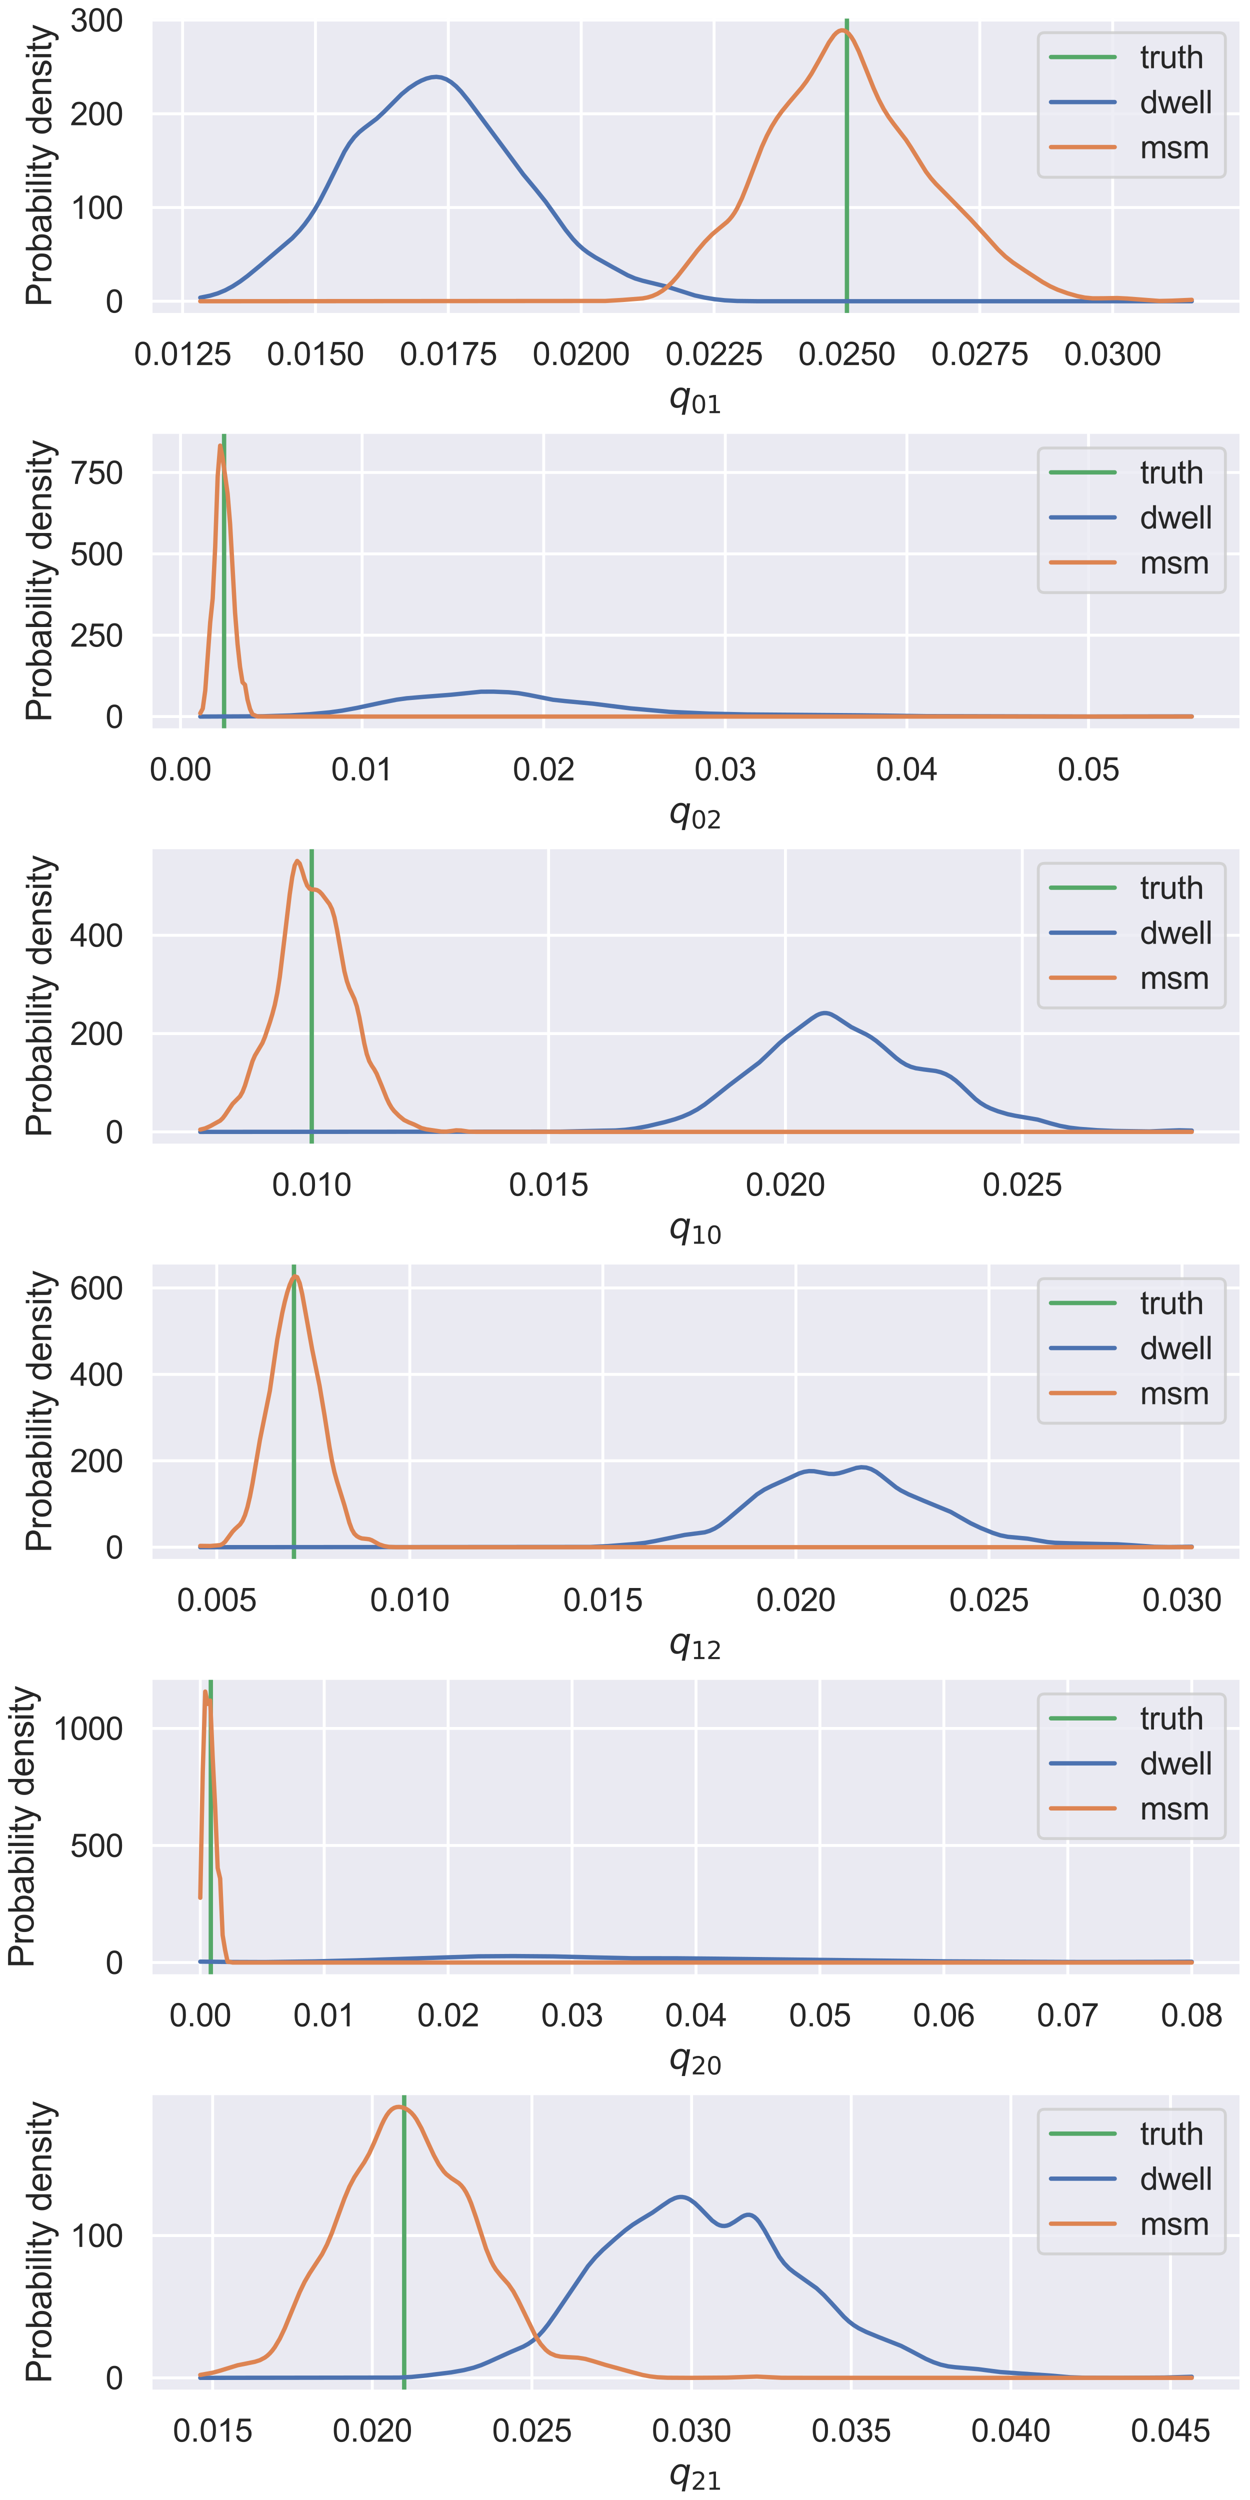 <?xml version="1.0" encoding="utf-8" standalone="no"?>
<!DOCTYPE svg PUBLIC "-//W3C//DTD SVG 1.1//EN"
  "http://www.w3.org/Graphics/SVG/1.1/DTD/svg11.dtd">
<svg xmlns:xlink="http://www.w3.org/1999/xlink" width="432pt" height="864pt" viewBox="0 0 432 864" xmlns="http://www.w3.org/2000/svg" version="1.1">
 <defs>
  <style type="text/css">*{stroke-linejoin: round; stroke-linecap: butt}</style>
 </defs>
 <g id="figure_1">
  <g id="patch_1">
   <path d="M 0 864 
L 432 864 
L 432 0 
L 0 0 
z
" style="fill: #ffffff"/>
  </g>
  <g id="axes_1">
   <g id="patch_2">
    <path d="M 52.083 108.79 
L 429 108.79 
L 429 5.79 
L 52.083 5.79 
z
" style="fill: #eaeaf2"/>
   </g>
   <g id="matplotlib.axis_1">
    <g id="xtick_1">
     <g id="line2d_1">
      <path d="M 63.108 108.79 
L 63.108 5.79 
" clip-path="url(#p2df4171382)" style="fill: none; stroke: #ffffff; stroke-linecap: round"/>
     </g>
     <g id="text_1">
      <!-- 0.0125 -->
      <g style="fill: #262626" transform="translate(46.287 126.164) scale(0.11 -0.11)">
       <defs>
        <path id="ArialMT-30" d="M 266 2259 
Q 266 3072 433 3567 
Q 600 4063 929 4331 
Q 1259 4600 1759 4600 
Q 2128 4600 2406 4451 
Q 2684 4303 2865 4023 
Q 3047 3744 3150 3342 
Q 3253 2941 3253 2259 
Q 3253 1453 3087 958 
Q 2922 463 2592 192 
Q 2263 -78 1759 -78 
Q 1097 -78 719 397 
Q 266 969 266 2259 
z
M 844 2259 
Q 844 1131 1108 757 
Q 1372 384 1759 384 
Q 2147 384 2411 759 
Q 2675 1134 2675 2259 
Q 2675 3391 2411 3762 
Q 2147 4134 1753 4134 
Q 1366 4134 1134 3806 
Q 844 3388 844 2259 
z
" transform="scale(0.016)"/>
        <path id="ArialMT-2e" d="M 581 0 
L 581 641 
L 1222 641 
L 1222 0 
L 581 0 
z
" transform="scale(0.016)"/>
        <path id="ArialMT-31" d="M 2384 0 
L 1822 0 
L 1822 3584 
Q 1619 3391 1289 3197 
Q 959 3003 697 2906 
L 697 3450 
Q 1169 3672 1522 3987 
Q 1875 4303 2022 4600 
L 2384 4600 
L 2384 0 
z
" transform="scale(0.016)"/>
        <path id="ArialMT-32" d="M 3222 541 
L 3222 0 
L 194 0 
Q 188 203 259 391 
Q 375 700 629 1000 
Q 884 1300 1366 1694 
Q 2113 2306 2375 2664 
Q 2638 3022 2638 3341 
Q 2638 3675 2398 3904 
Q 2159 4134 1775 4134 
Q 1369 4134 1125 3890 
Q 881 3647 878 3216 
L 300 3275 
Q 359 3922 746 4261 
Q 1134 4600 1788 4600 
Q 2447 4600 2831 4234 
Q 3216 3869 3216 3328 
Q 3216 3053 3103 2787 
Q 2991 2522 2730 2228 
Q 2469 1934 1863 1422 
Q 1356 997 1212 845 
Q 1069 694 975 541 
L 3222 541 
z
" transform="scale(0.016)"/>
        <path id="ArialMT-35" d="M 266 1200 
L 856 1250 
Q 922 819 1161 601 
Q 1400 384 1738 384 
Q 2144 384 2425 690 
Q 2706 997 2706 1503 
Q 2706 1984 2436 2262 
Q 2166 2541 1728 2541 
Q 1456 2541 1237 2417 
Q 1019 2294 894 2097 
L 366 2166 
L 809 4519 
L 3088 4519 
L 3088 3981 
L 1259 3981 
L 1013 2750 
Q 1425 3038 1878 3038 
Q 2478 3038 2890 2622 
Q 3303 2206 3303 1553 
Q 3303 931 2941 478 
Q 2500 -78 1738 -78 
Q 1113 -78 717 272 
Q 322 622 266 1200 
z
" transform="scale(0.016)"/>
       </defs>
       <use xlink:href="#ArialMT-30"/>
       <use xlink:href="#ArialMT-2e" x="55.615"/>
       <use xlink:href="#ArialMT-30" x="83.398"/>
       <use xlink:href="#ArialMT-31" x="139.014"/>
       <use xlink:href="#ArialMT-32" x="194.629"/>
       <use xlink:href="#ArialMT-35" x="250.244"/>
      </g>
     </g>
    </g>
    <g id="xtick_2">
     <g id="line2d_2">
      <path d="M 109.027 108.79 
L 109.027 5.79 
" clip-path="url(#p2df4171382)" style="fill: none; stroke: #ffffff; stroke-linecap: round"/>
     </g>
     <g id="text_2">
      <!-- 0.0150 -->
      <g style="fill: #262626" transform="translate(92.206 126.164) scale(0.11 -0.11)">
       <use xlink:href="#ArialMT-30"/>
       <use xlink:href="#ArialMT-2e" x="55.615"/>
       <use xlink:href="#ArialMT-30" x="83.398"/>
       <use xlink:href="#ArialMT-31" x="139.014"/>
       <use xlink:href="#ArialMT-35" x="194.629"/>
       <use xlink:href="#ArialMT-30" x="250.244"/>
      </g>
     </g>
    </g>
    <g id="xtick_3">
     <g id="line2d_3">
      <path d="M 154.946 108.79 
L 154.946 5.79 
" clip-path="url(#p2df4171382)" style="fill: none; stroke: #ffffff; stroke-linecap: round"/>
     </g>
     <g id="text_3">
      <!-- 0.0175 -->
      <g style="fill: #262626" transform="translate(138.125 126.164) scale(0.11 -0.11)">
       <defs>
        <path id="ArialMT-37" d="M 303 3981 
L 303 4522 
L 3269 4522 
L 3269 4084 
Q 2831 3619 2401 2847 
Q 1972 2075 1738 1259 
Q 1569 684 1522 0 
L 944 0 
Q 953 541 1156 1306 
Q 1359 2072 1739 2783 
Q 2119 3494 2547 3981 
L 303 3981 
z
" transform="scale(0.016)"/>
       </defs>
       <use xlink:href="#ArialMT-30"/>
       <use xlink:href="#ArialMT-2e" x="55.615"/>
       <use xlink:href="#ArialMT-30" x="83.398"/>
       <use xlink:href="#ArialMT-31" x="139.014"/>
       <use xlink:href="#ArialMT-37" x="194.629"/>
       <use xlink:href="#ArialMT-35" x="250.244"/>
      </g>
     </g>
    </g>
    <g id="xtick_4">
     <g id="line2d_4">
      <path d="M 200.865 108.79 
L 200.865 5.79 
" clip-path="url(#p2df4171382)" style="fill: none; stroke: #ffffff; stroke-linecap: round"/>
     </g>
     <g id="text_4">
      <!-- 0.0200 -->
      <g style="fill: #262626" transform="translate(184.044 126.164) scale(0.11 -0.11)">
       <use xlink:href="#ArialMT-30"/>
       <use xlink:href="#ArialMT-2e" x="55.615"/>
       <use xlink:href="#ArialMT-30" x="83.398"/>
       <use xlink:href="#ArialMT-32" x="139.014"/>
       <use xlink:href="#ArialMT-30" x="194.629"/>
       <use xlink:href="#ArialMT-30" x="250.244"/>
      </g>
     </g>
    </g>
    <g id="xtick_5">
     <g id="line2d_5">
      <path d="M 246.784 108.79 
L 246.784 5.79 
" clip-path="url(#p2df4171382)" style="fill: none; stroke: #ffffff; stroke-linecap: round"/>
     </g>
     <g id="text_5">
      <!-- 0.0225 -->
      <g style="fill: #262626" transform="translate(229.963 126.164) scale(0.11 -0.11)">
       <use xlink:href="#ArialMT-30"/>
       <use xlink:href="#ArialMT-2e" x="55.615"/>
       <use xlink:href="#ArialMT-30" x="83.398"/>
       <use xlink:href="#ArialMT-32" x="139.014"/>
       <use xlink:href="#ArialMT-32" x="194.629"/>
       <use xlink:href="#ArialMT-35" x="250.244"/>
      </g>
     </g>
    </g>
    <g id="xtick_6">
     <g id="line2d_6">
      <path d="M 292.703 108.79 
L 292.703 5.79 
" clip-path="url(#p2df4171382)" style="fill: none; stroke: #ffffff; stroke-linecap: round"/>
     </g>
     <g id="text_6">
      <!-- 0.0250 -->
      <g style="fill: #262626" transform="translate(275.882 126.164) scale(0.11 -0.11)">
       <use xlink:href="#ArialMT-30"/>
       <use xlink:href="#ArialMT-2e" x="55.615"/>
       <use xlink:href="#ArialMT-30" x="83.398"/>
       <use xlink:href="#ArialMT-32" x="139.014"/>
       <use xlink:href="#ArialMT-35" x="194.629"/>
       <use xlink:href="#ArialMT-30" x="250.244"/>
      </g>
     </g>
    </g>
    <g id="xtick_7">
     <g id="line2d_7">
      <path d="M 338.622 108.79 
L 338.622 5.79 
" clip-path="url(#p2df4171382)" style="fill: none; stroke: #ffffff; stroke-linecap: round"/>
     </g>
     <g id="text_7">
      <!-- 0.0275 -->
      <g style="fill: #262626" transform="translate(321.801 126.164) scale(0.11 -0.11)">
       <use xlink:href="#ArialMT-30"/>
       <use xlink:href="#ArialMT-2e" x="55.615"/>
       <use xlink:href="#ArialMT-30" x="83.398"/>
       <use xlink:href="#ArialMT-32" x="139.014"/>
       <use xlink:href="#ArialMT-37" x="194.629"/>
       <use xlink:href="#ArialMT-35" x="250.244"/>
      </g>
     </g>
    </g>
    <g id="xtick_8">
     <g id="line2d_8">
      <path d="M 384.541 108.79 
L 384.541 5.79 
" clip-path="url(#p2df4171382)" style="fill: none; stroke: #ffffff; stroke-linecap: round"/>
     </g>
     <g id="text_8">
      <!-- 0.0300 -->
      <g style="fill: #262626" transform="translate(367.721 126.164) scale(0.11 -0.11)">
       <defs>
        <path id="ArialMT-33" d="M 269 1209 
L 831 1284 
Q 928 806 1161 595 
Q 1394 384 1728 384 
Q 2125 384 2398 659 
Q 2672 934 2672 1341 
Q 2672 1728 2419 1979 
Q 2166 2231 1775 2231 
Q 1616 2231 1378 2169 
L 1441 2663 
Q 1497 2656 1531 2656 
Q 1891 2656 2178 2843 
Q 2466 3031 2466 3422 
Q 2466 3731 2256 3934 
Q 2047 4138 1716 4138 
Q 1388 4138 1169 3931 
Q 950 3725 888 3313 
L 325 3413 
Q 428 3978 793 4289 
Q 1159 4600 1703 4600 
Q 2078 4600 2393 4439 
Q 2709 4278 2876 4000 
Q 3044 3722 3044 3409 
Q 3044 3113 2884 2869 
Q 2725 2625 2413 2481 
Q 2819 2388 3044 2092 
Q 3269 1797 3269 1353 
Q 3269 753 2831 336 
Q 2394 -81 1725 -81 
Q 1122 -81 723 278 
Q 325 638 269 1209 
z
" transform="scale(0.016)"/>
       </defs>
       <use xlink:href="#ArialMT-30"/>
       <use xlink:href="#ArialMT-2e" x="55.615"/>
       <use xlink:href="#ArialMT-30" x="83.398"/>
       <use xlink:href="#ArialMT-33" x="139.014"/>
       <use xlink:href="#ArialMT-30" x="194.629"/>
       <use xlink:href="#ArialMT-30" x="250.244"/>
      </g>
     </g>
    </g>
    <g id="text_9">
     <!-- $q_{01}$ -->
     <g style="fill: #262626" transform="translate(231.182 140.805) scale(0.12 -0.12)">
      <defs>
       <path id="DejaVuSans-Oblique-71" d="M 2669 525 
Q 2438 222 2123 65 
Q 1809 -91 1428 -91 
Q 897 -91 595 267 
Q 294 625 294 1253 
Q 294 1759 480 2231 
Q 666 2703 1013 3078 
Q 1238 3322 1530 3453 
Q 1822 3584 2144 3584 
Q 2531 3584 2781 3431 
Q 3031 3278 3144 2969 
L 3244 3494 
L 3822 3494 
L 2888 -1319 
L 2309 -1319 
L 2669 525 
z
M 891 1338 
Q 891 875 1084 633 
Q 1278 391 1644 391 
Q 2188 391 2572 911 
Q 2956 1431 2956 2175 
Q 2956 2625 2757 2864 
Q 2559 3103 2188 3103 
Q 1916 3103 1684 2976 
Q 1453 2850 1281 2606 
Q 1100 2350 995 2006 
Q 891 1663 891 1338 
z
" transform="scale(0.016)"/>
       <path id="DejaVuSans-30" d="M 2034 4250 
Q 1547 4250 1301 3770 
Q 1056 3291 1056 2328 
Q 1056 1369 1301 889 
Q 1547 409 2034 409 
Q 2525 409 2770 889 
Q 3016 1369 3016 2328 
Q 3016 3291 2770 3770 
Q 2525 4250 2034 4250 
z
M 2034 4750 
Q 2819 4750 3233 4129 
Q 3647 3509 3647 2328 
Q 3647 1150 3233 529 
Q 2819 -91 2034 -91 
Q 1250 -91 836 529 
Q 422 1150 422 2328 
Q 422 3509 836 4129 
Q 1250 4750 2034 4750 
z
" transform="scale(0.016)"/>
       <path id="DejaVuSans-31" d="M 794 531 
L 1825 531 
L 1825 4091 
L 703 3866 
L 703 4441 
L 1819 4666 
L 2450 4666 
L 2450 531 
L 3481 531 
L 3481 0 
L 794 0 
L 794 531 
z
" transform="scale(0.016)"/>
      </defs>
      <use xlink:href="#DejaVuSans-Oblique-71"/>
      <use xlink:href="#DejaVuSans-30" transform="translate(63.477 -16.406) scale(0.7)"/>
      <use xlink:href="#DejaVuSans-31" transform="translate(108.013 -16.406) scale(0.7)"/>
     </g>
    </g>
   </g>
   <g id="matplotlib.axis_2">
    <g id="ytick_1">
     <g id="line2d_9">
      <path d="M 52.083 104.109 
L 429 104.109 
" clip-path="url(#p2df4171382)" style="fill: none; stroke: #ffffff; stroke-linecap: round"/>
     </g>
     <g id="text_10">
      <!-- 0 -->
      <g style="fill: #262626" transform="translate(36.466 108.045) scale(0.11 -0.11)">
       <use xlink:href="#ArialMT-30"/>
      </g>
     </g>
    </g>
    <g id="ytick_2">
     <g id="line2d_10">
      <path d="M 52.083 71.718 
L 429 71.718 
" clip-path="url(#p2df4171382)" style="fill: none; stroke: #ffffff; stroke-linecap: round"/>
     </g>
     <g id="text_11">
      <!-- 100 -->
      <g style="fill: #262626" transform="translate(24.232 75.655) scale(0.11 -0.11)">
       <use xlink:href="#ArialMT-31"/>
       <use xlink:href="#ArialMT-30" x="55.615"/>
       <use xlink:href="#ArialMT-30" x="111.23"/>
      </g>
     </g>
    </g>
    <g id="ytick_3">
     <g id="line2d_11">
      <path d="M 52.083 39.328 
L 429 39.328 
" clip-path="url(#p2df4171382)" style="fill: none; stroke: #ffffff; stroke-linecap: round"/>
     </g>
     <g id="text_12">
      <!-- 200 -->
      <g style="fill: #262626" transform="translate(24.232 43.264) scale(0.11 -0.11)">
       <use xlink:href="#ArialMT-32"/>
       <use xlink:href="#ArialMT-30" x="55.615"/>
       <use xlink:href="#ArialMT-30" x="111.23"/>
      </g>
     </g>
    </g>
    <g id="ytick_4">
     <g id="line2d_12">
      <path d="M 52.083 6.937 
L 429 6.937 
" clip-path="url(#p2df4171382)" style="fill: none; stroke: #ffffff; stroke-linecap: round"/>
     </g>
     <g id="text_13">
      <!-- 300 -->
      <g style="fill: #262626" transform="translate(24.232 10.874) scale(0.11 -0.11)">
       <use xlink:href="#ArialMT-33"/>
       <use xlink:href="#ArialMT-30" x="55.615"/>
       <use xlink:href="#ArialMT-30" x="111.23"/>
      </g>
     </g>
    </g>
    <g id="text_14">
     <!-- Probability density -->
     <g style="fill: #262626" transform="translate(17.707 105.979) rotate(-90) scale(0.12 -0.12)">
      <defs>
       <path id="ArialMT-50" d="M 494 0 
L 494 4581 
L 2222 4581 
Q 2678 4581 2919 4538 
Q 3256 4481 3484 4323 
Q 3713 4166 3852 3881 
Q 3991 3597 3991 3256 
Q 3991 2672 3619 2267 
Q 3247 1863 2275 1863 
L 1100 1863 
L 1100 0 
L 494 0 
z
M 1100 2403 
L 2284 2403 
Q 2872 2403 3119 2622 
Q 3366 2841 3366 3238 
Q 3366 3525 3220 3729 
Q 3075 3934 2838 4000 
Q 2684 4041 2272 4041 
L 1100 4041 
L 1100 2403 
z
" transform="scale(0.016)"/>
       <path id="ArialMT-72" d="M 416 0 
L 416 3319 
L 922 3319 
L 922 2816 
Q 1116 3169 1280 3281 
Q 1444 3394 1641 3394 
Q 1925 3394 2219 3213 
L 2025 2691 
Q 1819 2813 1613 2813 
Q 1428 2813 1281 2702 
Q 1134 2591 1072 2394 
Q 978 2094 978 1738 
L 978 0 
L 416 0 
z
" transform="scale(0.016)"/>
       <path id="ArialMT-6f" d="M 213 1659 
Q 213 2581 725 3025 
Q 1153 3394 1769 3394 
Q 2453 3394 2887 2945 
Q 3322 2497 3322 1706 
Q 3322 1066 3130 698 
Q 2938 331 2570 128 
Q 2203 -75 1769 -75 
Q 1072 -75 642 372 
Q 213 819 213 1659 
z
M 791 1659 
Q 791 1022 1069 705 
Q 1347 388 1769 388 
Q 2188 388 2466 706 
Q 2744 1025 2744 1678 
Q 2744 2294 2464 2611 
Q 2184 2928 1769 2928 
Q 1347 2928 1069 2612 
Q 791 2297 791 1659 
z
" transform="scale(0.016)"/>
       <path id="ArialMT-62" d="M 941 0 
L 419 0 
L 419 4581 
L 981 4581 
L 981 2947 
Q 1338 3394 1891 3394 
Q 2197 3394 2470 3270 
Q 2744 3147 2920 2923 
Q 3097 2700 3197 2384 
Q 3297 2069 3297 1709 
Q 3297 856 2875 390 
Q 2453 -75 1863 -75 
Q 1275 -75 941 416 
L 941 0 
z
M 934 1684 
Q 934 1088 1097 822 
Q 1363 388 1816 388 
Q 2184 388 2453 708 
Q 2722 1028 2722 1663 
Q 2722 2313 2464 2622 
Q 2206 2931 1841 2931 
Q 1472 2931 1203 2611 
Q 934 2291 934 1684 
z
" transform="scale(0.016)"/>
       <path id="ArialMT-61" d="M 2588 409 
Q 2275 144 1986 34 
Q 1697 -75 1366 -75 
Q 819 -75 525 192 
Q 231 459 231 875 
Q 231 1119 342 1320 
Q 453 1522 633 1644 
Q 813 1766 1038 1828 
Q 1203 1872 1538 1913 
Q 2219 1994 2541 2106 
Q 2544 2222 2544 2253 
Q 2544 2597 2384 2738 
Q 2169 2928 1744 2928 
Q 1347 2928 1158 2789 
Q 969 2650 878 2297 
L 328 2372 
Q 403 2725 575 2942 
Q 747 3159 1072 3276 
Q 1397 3394 1825 3394 
Q 2250 3394 2515 3294 
Q 2781 3194 2906 3042 
Q 3031 2891 3081 2659 
Q 3109 2516 3109 2141 
L 3109 1391 
Q 3109 606 3145 398 
Q 3181 191 3288 0 
L 2700 0 
Q 2613 175 2588 409 
z
M 2541 1666 
Q 2234 1541 1622 1453 
Q 1275 1403 1131 1340 
Q 988 1278 909 1158 
Q 831 1038 831 891 
Q 831 666 1001 516 
Q 1172 366 1500 366 
Q 1825 366 2078 508 
Q 2331 650 2450 897 
Q 2541 1088 2541 1459 
L 2541 1666 
z
" transform="scale(0.016)"/>
       <path id="ArialMT-69" d="M 425 3934 
L 425 4581 
L 988 4581 
L 988 3934 
L 425 3934 
z
M 425 0 
L 425 3319 
L 988 3319 
L 988 0 
L 425 0 
z
" transform="scale(0.016)"/>
       <path id="ArialMT-6c" d="M 409 0 
L 409 4581 
L 972 4581 
L 972 0 
L 409 0 
z
" transform="scale(0.016)"/>
       <path id="ArialMT-74" d="M 1650 503 
L 1731 6 
Q 1494 -44 1306 -44 
Q 1000 -44 831 53 
Q 663 150 594 308 
Q 525 466 525 972 
L 525 2881 
L 113 2881 
L 113 3319 
L 525 3319 
L 525 4141 
L 1084 4478 
L 1084 3319 
L 1650 3319 
L 1650 2881 
L 1084 2881 
L 1084 941 
Q 1084 700 1114 631 
Q 1144 563 1211 522 
Q 1278 481 1403 481 
Q 1497 481 1650 503 
z
" transform="scale(0.016)"/>
       <path id="ArialMT-79" d="M 397 -1278 
L 334 -750 
Q 519 -800 656 -800 
Q 844 -800 956 -737 
Q 1069 -675 1141 -563 
Q 1194 -478 1313 -144 
Q 1328 -97 1363 -6 
L 103 3319 
L 709 3319 
L 1400 1397 
Q 1534 1031 1641 628 
Q 1738 1016 1872 1384 
L 2581 3319 
L 3144 3319 
L 1881 -56 
Q 1678 -603 1566 -809 
Q 1416 -1088 1222 -1217 
Q 1028 -1347 759 -1347 
Q 597 -1347 397 -1278 
z
" transform="scale(0.016)"/>
       <path id="ArialMT-20" transform="scale(0.016)"/>
       <path id="ArialMT-64" d="M 2575 0 
L 2575 419 
Q 2259 -75 1647 -75 
Q 1250 -75 917 144 
Q 584 363 401 755 
Q 219 1147 219 1656 
Q 219 2153 384 2558 
Q 550 2963 881 3178 
Q 1213 3394 1622 3394 
Q 1922 3394 2156 3267 
Q 2391 3141 2538 2938 
L 2538 4581 
L 3097 4581 
L 3097 0 
L 2575 0 
z
M 797 1656 
Q 797 1019 1065 703 
Q 1334 388 1700 388 
Q 2069 388 2326 689 
Q 2584 991 2584 1609 
Q 2584 2291 2321 2609 
Q 2059 2928 1675 2928 
Q 1300 2928 1048 2622 
Q 797 2316 797 1656 
z
" transform="scale(0.016)"/>
       <path id="ArialMT-65" d="M 2694 1069 
L 3275 997 
Q 3138 488 2766 206 
Q 2394 -75 1816 -75 
Q 1088 -75 661 373 
Q 234 822 234 1631 
Q 234 2469 665 2931 
Q 1097 3394 1784 3394 
Q 2450 3394 2872 2941 
Q 3294 2488 3294 1666 
Q 3294 1616 3291 1516 
L 816 1516 
Q 847 969 1125 678 
Q 1403 388 1819 388 
Q 2128 388 2347 550 
Q 2566 713 2694 1069 
z
M 847 1978 
L 2700 1978 
Q 2663 2397 2488 2606 
Q 2219 2931 1791 2931 
Q 1403 2931 1139 2672 
Q 875 2413 847 1978 
z
" transform="scale(0.016)"/>
       <path id="ArialMT-6e" d="M 422 0 
L 422 3319 
L 928 3319 
L 928 2847 
Q 1294 3394 1984 3394 
Q 2284 3394 2536 3286 
Q 2788 3178 2913 3003 
Q 3038 2828 3088 2588 
Q 3119 2431 3119 2041 
L 3119 0 
L 2556 0 
L 2556 2019 
Q 2556 2363 2490 2533 
Q 2425 2703 2258 2804 
Q 2091 2906 1866 2906 
Q 1506 2906 1245 2678 
Q 984 2450 984 1813 
L 984 0 
L 422 0 
z
" transform="scale(0.016)"/>
       <path id="ArialMT-73" d="M 197 991 
L 753 1078 
Q 800 744 1014 566 
Q 1228 388 1613 388 
Q 2000 388 2187 545 
Q 2375 703 2375 916 
Q 2375 1106 2209 1216 
Q 2094 1291 1634 1406 
Q 1016 1563 777 1677 
Q 538 1791 414 1992 
Q 291 2194 291 2438 
Q 291 2659 392 2848 
Q 494 3038 669 3163 
Q 800 3259 1026 3326 
Q 1253 3394 1513 3394 
Q 1903 3394 2198 3281 
Q 2494 3169 2634 2976 
Q 2775 2784 2828 2463 
L 2278 2388 
Q 2241 2644 2061 2787 
Q 1881 2931 1553 2931 
Q 1166 2931 1000 2803 
Q 834 2675 834 2503 
Q 834 2394 903 2306 
Q 972 2216 1119 2156 
Q 1203 2125 1616 2013 
Q 2213 1853 2448 1751 
Q 2684 1650 2818 1456 
Q 2953 1263 2953 975 
Q 2953 694 2789 445 
Q 2625 197 2315 61 
Q 2006 -75 1616 -75 
Q 969 -75 630 194 
Q 291 463 197 991 
z
" transform="scale(0.016)"/>
      </defs>
      <use xlink:href="#ArialMT-50"/>
      <use xlink:href="#ArialMT-72" x="66.699"/>
      <use xlink:href="#ArialMT-6f" x="100"/>
      <use xlink:href="#ArialMT-62" x="155.615"/>
      <use xlink:href="#ArialMT-61" x="211.23"/>
      <use xlink:href="#ArialMT-62" x="266.846"/>
      <use xlink:href="#ArialMT-69" x="322.461"/>
      <use xlink:href="#ArialMT-6c" x="344.678"/>
      <use xlink:href="#ArialMT-69" x="366.895"/>
      <use xlink:href="#ArialMT-74" x="389.111"/>
      <use xlink:href="#ArialMT-79" x="416.895"/>
      <use xlink:href="#ArialMT-20" x="466.895"/>
      <use xlink:href="#ArialMT-64" x="494.678"/>
      <use xlink:href="#ArialMT-65" x="550.293"/>
      <use xlink:href="#ArialMT-6e" x="605.908"/>
      <use xlink:href="#ArialMT-73" x="661.523"/>
      <use xlink:href="#ArialMT-69" x="711.523"/>
      <use xlink:href="#ArialMT-74" x="733.74"/>
      <use xlink:href="#ArialMT-79" x="761.523"/>
     </g>
    </g>
   </g>
   <g id="line2d_13">
    <path d="M 292.703 108.79 
L 292.703 5.79 
" clip-path="url(#p2df4171382)" style="fill: none; stroke: #55a868; stroke-width: 1.5; stroke-linecap: round"/>
   </g>
   <g id="line2d_14">
    <path d="M 69.216 102.875 
L 72.651 102.169 
L 75.227 101.397 
L 77.804 100.337 
L 80.38 98.964 
L 82.956 97.297 
L 85.533 95.383 
L 89.827 91.854 
L 100.991 82.329 
L 103.567 79.614 
L 105.284 77.531 
L 107.002 75.183 
L 108.72 72.538 
L 110.437 69.577 
L 113.013 64.588 
L 119.025 52.428 
L 120.742 49.637 
L 122.46 47.386 
L 124.178 45.64 
L 125.895 44.249 
L 130.189 41.013 
L 132.765 38.613 
L 138.777 32.562 
L 141.353 30.454 
L 143.929 28.757 
L 145.647 27.854 
L 147.364 27.156 
L 149.082 26.707 
L 150.8 26.563 
L 152.517 26.778 
L 154.235 27.395 
L 155.952 28.43 
L 157.67 29.869 
L 159.387 31.663 
L 161.964 34.842 
L 173.986 50.997 
L 180.857 60.289 
L 185.151 65.451 
L 188.586 69.74 
L 192.021 74.554 
L 195.456 79.424 
L 198.032 82.63 
L 199.75 84.441 
L 201.467 85.987 
L 203.185 87.301 
L 205.761 88.961 
L 211.773 92.332 
L 216.925 95.141 
L 219.502 96.239 
L 222.078 97.018 
L 230.666 99.111 
L 240.112 102.102 
L 243.547 102.852 
L 246.982 103.411 
L 250.417 103.784 
L 254.711 104.018 
L 261.582 104.103 
L 316.543 104.109 
L 411.867 104.109 
L 411.867 104.109 
" clip-path="url(#p2df4171382)" style="fill: none; stroke: #4c72b0; stroke-width: 1.5; stroke-linecap: round"/>
   </g>
   <g id="line2d_15">
    <path d="M 69.216 104.109 
L 209.196 104.011 
L 215.208 103.661 
L 222.078 103.131 
L 223.795 102.803 
L 225.513 102.28 
L 227.231 101.514 
L 228.948 100.471 
L 230.666 99.125 
L 232.383 97.47 
L 234.101 95.529 
L 236.677 92.245 
L 240.971 86.659 
L 243.547 83.624 
L 246.124 80.983 
L 248.7 78.81 
L 251.276 76.684 
L 252.135 75.806 
L 252.994 74.766 
L 253.853 73.528 
L 254.711 72.071 
L 256.429 68.5 
L 258.146 64.227 
L 263.299 50.75 
L 265.017 46.958 
L 266.734 43.696 
L 268.452 40.923 
L 270.169 38.528 
L 272.746 35.369 
L 277.04 30.338 
L 278.757 28.054 
L 280.475 25.439 
L 283.051 20.898 
L 286.486 14.67 
L 288.204 12.234 
L 289.062 11.354 
L 289.921 10.755 
L 290.78 10.472 
L 291.639 10.528 
L 292.497 10.935 
L 293.356 11.693 
L 294.215 12.785 
L 295.074 14.184 
L 296.791 17.732 
L 299.368 24.125 
L 301.944 30.545 
L 303.662 34.355 
L 305.379 37.639 
L 307.097 40.403 
L 308.814 42.761 
L 313.108 48.332 
L 314.826 50.949 
L 319.978 59.287 
L 321.696 61.562 
L 323.413 63.518 
L 327.707 67.874 
L 335.436 75.788 
L 340.589 81.407 
L 344.883 86.19 
L 347.459 88.664 
L 350.035 90.69 
L 354.329 93.582 
L 360.341 97.49 
L 362.917 98.933 
L 365.493 100.113 
L 368.928 101.351 
L 372.364 102.337 
L 374.94 102.853 
L 377.516 103.101 
L 380.951 103.099 
L 386.104 103.01 
L 389.539 103.174 
L 400.703 104.014 
L 404.997 103.921 
L 411.867 103.624 
L 411.867 103.624 
" clip-path="url(#p2df4171382)" style="fill: none; stroke: #dd8452; stroke-width: 1.5; stroke-linecap: round"/>
   </g>
   <g id="patch_3">
    <path d="M 52.083 108.79 
L 52.083 5.79 
" style="fill: none; stroke: #ffffff; stroke-width: 1.25; stroke-linejoin: miter; stroke-linecap: square"/>
   </g>
   <g id="patch_4">
    <path d="M 429 108.79 
L 429 5.79 
" style="fill: none; stroke: #ffffff; stroke-width: 1.25; stroke-linejoin: miter; stroke-linecap: square"/>
   </g>
   <g id="patch_5">
    <path d="M 52.083 108.79 
L 429 108.79 
" style="fill: none; stroke: #ffffff; stroke-width: 1.25; stroke-linejoin: miter; stroke-linecap: square"/>
   </g>
   <g id="patch_6">
    <path d="M 52.083 5.79 
L 429 5.79 
" style="fill: none; stroke: #ffffff; stroke-width: 1.25; stroke-linejoin: miter; stroke-linecap: square"/>
   </g>
   <g id="legend_1">
    <g id="patch_7">
     <path d="M 361.034 61.27 
L 421.3 61.27 
Q 423.5 61.27 423.5 59.07 
L 423.5 13.49 
Q 423.5 11.29 421.3 11.29 
L 361.034 11.29 
Q 358.834 11.29 358.834 13.49 
L 358.834 59.07 
Q 358.834 61.27 361.034 61.27 
z
" style="fill: #eaeaf2; opacity: 0.8; stroke: #cccccc; stroke-linejoin: miter"/>
    </g>
    <g id="line2d_16">
     <path d="M 363.234 19.714 
L 374.234 19.714 
L 385.234 19.714 
" style="fill: none; stroke: #55a868; stroke-width: 1.5; stroke-linecap: round"/>
    </g>
    <g id="text_15">
     <!-- truth -->
     <g style="fill: #262626" transform="translate(394.034 23.564) scale(0.11 -0.11)">
      <defs>
       <path id="ArialMT-75" d="M 2597 0 
L 2597 488 
Q 2209 -75 1544 -75 
Q 1250 -75 995 37 
Q 741 150 617 320 
Q 494 491 444 738 
Q 409 903 409 1263 
L 409 3319 
L 972 3319 
L 972 1478 
Q 972 1038 1006 884 
Q 1059 663 1231 536 
Q 1403 409 1656 409 
Q 1909 409 2131 539 
Q 2353 669 2445 892 
Q 2538 1116 2538 1541 
L 2538 3319 
L 3100 3319 
L 3100 0 
L 2597 0 
z
" transform="scale(0.016)"/>
       <path id="ArialMT-68" d="M 422 0 
L 422 4581 
L 984 4581 
L 984 2938 
Q 1378 3394 1978 3394 
Q 2347 3394 2619 3248 
Q 2891 3103 3008 2847 
Q 3125 2591 3125 2103 
L 3125 0 
L 2563 0 
L 2563 2103 
Q 2563 2525 2380 2717 
Q 2197 2909 1863 2909 
Q 1613 2909 1392 2779 
Q 1172 2650 1078 2428 
Q 984 2206 984 1816 
L 984 0 
L 422 0 
z
" transform="scale(0.016)"/>
      </defs>
      <use xlink:href="#ArialMT-74"/>
      <use xlink:href="#ArialMT-72" x="27.783"/>
      <use xlink:href="#ArialMT-75" x="61.084"/>
      <use xlink:href="#ArialMT-74" x="116.699"/>
      <use xlink:href="#ArialMT-68" x="144.482"/>
     </g>
    </g>
    <g id="line2d_17">
     <path d="M 363.234 35.274 
L 374.234 35.274 
L 385.234 35.274 
" style="fill: none; stroke: #4c72b0; stroke-width: 1.5; stroke-linecap: round"/>
    </g>
    <g id="text_16">
     <!-- dwell -->
     <g style="fill: #262626" transform="translate(394.034 39.124) scale(0.11 -0.11)">
      <defs>
       <path id="ArialMT-77" d="M 1034 0 
L 19 3319 
L 600 3319 
L 1128 1403 
L 1325 691 
Q 1338 744 1497 1375 
L 2025 3319 
L 2603 3319 
L 3100 1394 
L 3266 759 
L 3456 1400 
L 4025 3319 
L 4572 3319 
L 3534 0 
L 2950 0 
L 2422 1988 
L 2294 2553 
L 1622 0 
L 1034 0 
z
" transform="scale(0.016)"/>
      </defs>
      <use xlink:href="#ArialMT-64"/>
      <use xlink:href="#ArialMT-77" x="55.615"/>
      <use xlink:href="#ArialMT-65" x="127.832"/>
      <use xlink:href="#ArialMT-6c" x="183.447"/>
      <use xlink:href="#ArialMT-6c" x="205.664"/>
     </g>
    </g>
    <g id="line2d_18">
     <path d="M 363.234 50.833 
L 374.234 50.833 
L 385.234 50.833 
" style="fill: none; stroke: #dd8452; stroke-width: 1.5; stroke-linecap: round"/>
    </g>
    <g id="text_17">
     <!-- msm -->
     <g style="fill: #262626" transform="translate(394.034 54.683) scale(0.11 -0.11)">
      <defs>
       <path id="ArialMT-6d" d="M 422 0 
L 422 3319 
L 925 3319 
L 925 2853 
Q 1081 3097 1340 3245 
Q 1600 3394 1931 3394 
Q 2300 3394 2536 3241 
Q 2772 3088 2869 2813 
Q 3263 3394 3894 3394 
Q 4388 3394 4653 3120 
Q 4919 2847 4919 2278 
L 4919 0 
L 4359 0 
L 4359 2091 
Q 4359 2428 4304 2576 
Q 4250 2725 4106 2815 
Q 3963 2906 3769 2906 
Q 3419 2906 3187 2673 
Q 2956 2441 2956 1928 
L 2956 0 
L 2394 0 
L 2394 2156 
Q 2394 2531 2256 2718 
Q 2119 2906 1806 2906 
Q 1569 2906 1367 2781 
Q 1166 2656 1075 2415 
Q 984 2175 984 1722 
L 984 0 
L 422 0 
z
" transform="scale(0.016)"/>
      </defs>
      <use xlink:href="#ArialMT-6d"/>
      <use xlink:href="#ArialMT-73" x="83.301"/>
      <use xlink:href="#ArialMT-6d" x="133.301"/>
     </g>
    </g>
   </g>
  </g>
  <g id="axes_2">
   <g id="patch_8">
    <path d="M 52.083 252.325 
L 429 252.325 
L 429 149.325 
L 52.083 149.325 
z
" style="fill: #eaeaf2"/>
   </g>
   <g id="matplotlib.axis_3">
    <g id="xtick_9">
     <g id="line2d_19">
      <path d="M 62.387 252.325 
L 62.387 149.325 
" clip-path="url(#pb924e3d936)" style="fill: none; stroke: #ffffff; stroke-linecap: round"/>
     </g>
     <g id="text_18">
      <!-- 0.00 -->
      <g style="fill: #262626" transform="translate(51.683 269.699) scale(0.11 -0.11)">
       <use xlink:href="#ArialMT-30"/>
       <use xlink:href="#ArialMT-2e" x="55.615"/>
       <use xlink:href="#ArialMT-30" x="83.398"/>
       <use xlink:href="#ArialMT-30" x="139.014"/>
      </g>
     </g>
    </g>
    <g id="xtick_10">
     <g id="line2d_20">
      <path d="M 125.148 252.325 
L 125.148 149.325 
" clip-path="url(#pb924e3d936)" style="fill: none; stroke: #ffffff; stroke-linecap: round"/>
     </g>
     <g id="text_19">
      <!-- 0.01 -->
      <g style="fill: #262626" transform="translate(114.444 269.699) scale(0.11 -0.11)">
       <use xlink:href="#ArialMT-30"/>
       <use xlink:href="#ArialMT-2e" x="55.615"/>
       <use xlink:href="#ArialMT-30" x="83.398"/>
       <use xlink:href="#ArialMT-31" x="139.014"/>
      </g>
     </g>
    </g>
    <g id="xtick_11">
     <g id="line2d_21">
      <path d="M 187.908 252.325 
L 187.908 149.325 
" clip-path="url(#pb924e3d936)" style="fill: none; stroke: #ffffff; stroke-linecap: round"/>
     </g>
     <g id="text_20">
      <!-- 0.02 -->
      <g style="fill: #262626" transform="translate(177.205 269.699) scale(0.11 -0.11)">
       <use xlink:href="#ArialMT-30"/>
       <use xlink:href="#ArialMT-2e" x="55.615"/>
       <use xlink:href="#ArialMT-30" x="83.398"/>
       <use xlink:href="#ArialMT-32" x="139.014"/>
      </g>
     </g>
    </g>
    <g id="xtick_12">
     <g id="line2d_22">
      <path d="M 250.669 252.325 
L 250.669 149.325 
" clip-path="url(#pb924e3d936)" style="fill: none; stroke: #ffffff; stroke-linecap: round"/>
     </g>
     <g id="text_21">
      <!-- 0.03 -->
      <g style="fill: #262626" transform="translate(239.966 269.699) scale(0.11 -0.11)">
       <use xlink:href="#ArialMT-30"/>
       <use xlink:href="#ArialMT-2e" x="55.615"/>
       <use xlink:href="#ArialMT-30" x="83.398"/>
       <use xlink:href="#ArialMT-33" x="139.014"/>
      </g>
     </g>
    </g>
    <g id="xtick_13">
     <g id="line2d_23">
      <path d="M 313.43 252.325 
L 313.43 149.325 
" clip-path="url(#pb924e3d936)" style="fill: none; stroke: #ffffff; stroke-linecap: round"/>
     </g>
     <g id="text_22">
      <!-- 0.04 -->
      <g style="fill: #262626" transform="translate(302.727 269.699) scale(0.11 -0.11)">
       <defs>
        <path id="ArialMT-34" d="M 2069 0 
L 2069 1097 
L 81 1097 
L 81 1613 
L 2172 4581 
L 2631 4581 
L 2631 1613 
L 3250 1613 
L 3250 1097 
L 2631 1097 
L 2631 0 
L 2069 0 
z
M 2069 1613 
L 2069 3678 
L 634 1613 
L 2069 1613 
z
" transform="scale(0.016)"/>
       </defs>
       <use xlink:href="#ArialMT-30"/>
       <use xlink:href="#ArialMT-2e" x="55.615"/>
       <use xlink:href="#ArialMT-30" x="83.398"/>
       <use xlink:href="#ArialMT-34" x="139.014"/>
      </g>
     </g>
    </g>
    <g id="xtick_14">
     <g id="line2d_24">
      <path d="M 376.191 252.325 
L 376.191 149.325 
" clip-path="url(#pb924e3d936)" style="fill: none; stroke: #ffffff; stroke-linecap: round"/>
     </g>
     <g id="text_23">
      <!-- 0.05 -->
      <g style="fill: #262626" transform="translate(365.488 269.699) scale(0.11 -0.11)">
       <use xlink:href="#ArialMT-30"/>
       <use xlink:href="#ArialMT-2e" x="55.615"/>
       <use xlink:href="#ArialMT-30" x="83.398"/>
       <use xlink:href="#ArialMT-35" x="139.014"/>
      </g>
     </g>
    </g>
    <g id="text_24">
     <!-- $q_{02}$ -->
     <g style="fill: #262626" transform="translate(231.182 284.34) scale(0.12 -0.12)">
      <defs>
       <path id="DejaVuSans-32" d="M 1228 531 
L 3431 531 
L 3431 0 
L 469 0 
L 469 531 
Q 828 903 1448 1529 
Q 2069 2156 2228 2338 
Q 2531 2678 2651 2914 
Q 2772 3150 2772 3378 
Q 2772 3750 2511 3984 
Q 2250 4219 1831 4219 
Q 1534 4219 1204 4116 
Q 875 4013 500 3803 
L 500 4441 
Q 881 4594 1212 4672 
Q 1544 4750 1819 4750 
Q 2544 4750 2975 4387 
Q 3406 4025 3406 3419 
Q 3406 3131 3298 2873 
Q 3191 2616 2906 2266 
Q 2828 2175 2409 1742 
Q 1991 1309 1228 531 
z
" transform="scale(0.016)"/>
      </defs>
      <use xlink:href="#DejaVuSans-Oblique-71"/>
      <use xlink:href="#DejaVuSans-30" transform="translate(63.477 -16.406) scale(0.7)"/>
      <use xlink:href="#DejaVuSans-32" transform="translate(108.013 -16.406) scale(0.7)"/>
     </g>
    </g>
   </g>
   <g id="matplotlib.axis_4">
    <g id="ytick_5">
     <g id="line2d_25">
      <path d="M 52.083 247.644 
L 429 247.644 
" clip-path="url(#pb924e3d936)" style="fill: none; stroke: #ffffff; stroke-linecap: round"/>
     </g>
     <g id="text_25">
      <!-- 0 -->
      <g style="fill: #262626" transform="translate(36.466 251.58) scale(0.11 -0.11)">
       <use xlink:href="#ArialMT-30"/>
      </g>
     </g>
    </g>
    <g id="ytick_6">
     <g id="line2d_26">
      <path d="M 52.083 219.528 
L 429 219.528 
" clip-path="url(#pb924e3d936)" style="fill: none; stroke: #ffffff; stroke-linecap: round"/>
     </g>
     <g id="text_26">
      <!-- 250 -->
      <g style="fill: #262626" transform="translate(24.232 223.465) scale(0.11 -0.11)">
       <use xlink:href="#ArialMT-32"/>
       <use xlink:href="#ArialMT-35" x="55.615"/>
       <use xlink:href="#ArialMT-30" x="111.23"/>
      </g>
     </g>
    </g>
    <g id="ytick_7">
     <g id="line2d_27">
      <path d="M 52.083 191.412 
L 429 191.412 
" clip-path="url(#pb924e3d936)" style="fill: none; stroke: #ffffff; stroke-linecap: round"/>
     </g>
     <g id="text_27">
      <!-- 500 -->
      <g style="fill: #262626" transform="translate(24.232 195.349) scale(0.11 -0.11)">
       <use xlink:href="#ArialMT-35"/>
       <use xlink:href="#ArialMT-30" x="55.615"/>
       <use xlink:href="#ArialMT-30" x="111.23"/>
      </g>
     </g>
    </g>
    <g id="ytick_8">
     <g id="line2d_28">
      <path d="M 52.083 163.297 
L 429 163.297 
" clip-path="url(#pb924e3d936)" style="fill: none; stroke: #ffffff; stroke-linecap: round"/>
     </g>
     <g id="text_28">
      <!-- 750 -->
      <g style="fill: #262626" transform="translate(24.232 167.233) scale(0.11 -0.11)">
       <use xlink:href="#ArialMT-37"/>
       <use xlink:href="#ArialMT-35" x="55.615"/>
       <use xlink:href="#ArialMT-30" x="111.23"/>
      </g>
     </g>
    </g>
    <g id="text_29">
     <!-- Probability density -->
     <g style="fill: #262626" transform="translate(17.707 249.514) rotate(-90) scale(0.12 -0.12)">
      <use xlink:href="#ArialMT-50"/>
      <use xlink:href="#ArialMT-72" x="66.699"/>
      <use xlink:href="#ArialMT-6f" x="100"/>
      <use xlink:href="#ArialMT-62" x="155.615"/>
      <use xlink:href="#ArialMT-61" x="211.23"/>
      <use xlink:href="#ArialMT-62" x="266.846"/>
      <use xlink:href="#ArialMT-69" x="322.461"/>
      <use xlink:href="#ArialMT-6c" x="344.678"/>
      <use xlink:href="#ArialMT-69" x="366.895"/>
      <use xlink:href="#ArialMT-74" x="389.111"/>
      <use xlink:href="#ArialMT-79" x="416.895"/>
      <use xlink:href="#ArialMT-20" x="466.895"/>
      <use xlink:href="#ArialMT-64" x="494.678"/>
      <use xlink:href="#ArialMT-65" x="550.293"/>
      <use xlink:href="#ArialMT-6e" x="605.908"/>
      <use xlink:href="#ArialMT-73" x="661.523"/>
      <use xlink:href="#ArialMT-69" x="711.523"/>
      <use xlink:href="#ArialMT-74" x="733.74"/>
      <use xlink:href="#ArialMT-79" x="761.523"/>
     </g>
    </g>
   </g>
   <g id="line2d_29">
    <path d="M 77.449 252.325 
L 77.449 149.325 
" clip-path="url(#pb924e3d936)" style="fill: none; stroke: #55a868; stroke-width: 1.5; stroke-linecap: round"/>
   </g>
   <g id="line2d_30">
    <path d="M 69.216 247.644 
L 90.685 247.547 
L 100.132 247.258 
L 107.002 246.83 
L 113.872 246.194 
L 118.166 245.606 
L 123.319 244.665 
L 131.907 242.832 
L 137.059 241.811 
L 140.494 241.335 
L 145.647 240.893 
L 155.952 240.1 
L 166.258 239.053 
L 170.551 239.037 
L 175.704 239.237 
L 179.139 239.556 
L 182.574 240.141 
L 191.162 241.845 
L 195.456 242.31 
L 204.902 243.187 
L 217.784 244.802 
L 231.524 246.019 
L 245.265 246.632 
L 258.146 246.916 
L 296.791 247.21 
L 306.238 247.315 
L 319.978 247.505 
L 376.657 247.644 
L 411.867 247.598 
L 411.867 247.598 
" clip-path="url(#pb924e3d936)" style="fill: none; stroke: #4c72b0; stroke-width: 1.5; stroke-linecap: round"/>
   </g>
   <g id="line2d_31">
    <path d="M 69.216 246.512 
L 70.075 244.891 
L 70.933 238.67 
L 72.651 215.075 
L 73.51 206.816 
L 74.369 189.052 
L 75.227 164.637 
L 76.086 154.007 
L 76.945 158.242 
L 78.662 170.59 
L 79.521 181.033 
L 81.239 211.786 
L 82.098 222.599 
L 82.956 230.452 
L 83.815 235.793 
L 84.674 236.667 
L 85.533 241.762 
L 86.391 244.984 
L 87.25 246.874 
L 88.968 247.615 
L 92.403 247.644 
L 411.867 247.644 
L 411.867 247.644 
" clip-path="url(#pb924e3d936)" style="fill: none; stroke: #dd8452; stroke-width: 1.5; stroke-linecap: round"/>
   </g>
   <g id="patch_9">
    <path d="M 52.083 252.325 
L 52.083 149.325 
" style="fill: none; stroke: #ffffff; stroke-width: 1.25; stroke-linejoin: miter; stroke-linecap: square"/>
   </g>
   <g id="patch_10">
    <path d="M 429 252.325 
L 429 149.325 
" style="fill: none; stroke: #ffffff; stroke-width: 1.25; stroke-linejoin: miter; stroke-linecap: square"/>
   </g>
   <g id="patch_11">
    <path d="M 52.083 252.325 
L 429 252.325 
" style="fill: none; stroke: #ffffff; stroke-width: 1.25; stroke-linejoin: miter; stroke-linecap: square"/>
   </g>
   <g id="patch_12">
    <path d="M 52.083 149.325 
L 429 149.325 
" style="fill: none; stroke: #ffffff; stroke-width: 1.25; stroke-linejoin: miter; stroke-linecap: square"/>
   </g>
   <g id="legend_2">
    <g id="patch_13">
     <path d="M 361.034 204.805 
L 421.3 204.805 
Q 423.5 204.805 423.5 202.605 
L 423.5 157.025 
Q 423.5 154.825 421.3 154.825 
L 361.034 154.825 
Q 358.834 154.825 358.834 157.025 
L 358.834 202.605 
Q 358.834 204.805 361.034 204.805 
z
" style="fill: #eaeaf2; opacity: 0.8; stroke: #cccccc; stroke-linejoin: miter"/>
    </g>
    <g id="line2d_32">
     <path d="M 363.234 163.249 
L 374.234 163.249 
L 385.234 163.249 
" style="fill: none; stroke: #55a868; stroke-width: 1.5; stroke-linecap: round"/>
    </g>
    <g id="text_30">
     <!-- truth -->
     <g style="fill: #262626" transform="translate(394.034 167.099) scale(0.11 -0.11)">
      <use xlink:href="#ArialMT-74"/>
      <use xlink:href="#ArialMT-72" x="27.783"/>
      <use xlink:href="#ArialMT-75" x="61.084"/>
      <use xlink:href="#ArialMT-74" x="116.699"/>
      <use xlink:href="#ArialMT-68" x="144.482"/>
     </g>
    </g>
    <g id="line2d_33">
     <path d="M 363.234 178.809 
L 374.234 178.809 
L 385.234 178.809 
" style="fill: none; stroke: #4c72b0; stroke-width: 1.5; stroke-linecap: round"/>
    </g>
    <g id="text_31">
     <!-- dwell -->
     <g style="fill: #262626" transform="translate(394.034 182.659) scale(0.11 -0.11)">
      <use xlink:href="#ArialMT-64"/>
      <use xlink:href="#ArialMT-77" x="55.615"/>
      <use xlink:href="#ArialMT-65" x="127.832"/>
      <use xlink:href="#ArialMT-6c" x="183.447"/>
      <use xlink:href="#ArialMT-6c" x="205.664"/>
     </g>
    </g>
    <g id="line2d_34">
     <path d="M 363.234 194.368 
L 374.234 194.368 
L 385.234 194.368 
" style="fill: none; stroke: #dd8452; stroke-width: 1.5; stroke-linecap: round"/>
    </g>
    <g id="text_32">
     <!-- msm -->
     <g style="fill: #262626" transform="translate(394.034 198.218) scale(0.11 -0.11)">
      <use xlink:href="#ArialMT-6d"/>
      <use xlink:href="#ArialMT-73" x="83.301"/>
      <use xlink:href="#ArialMT-6d" x="133.301"/>
     </g>
    </g>
   </g>
  </g>
  <g id="axes_3">
   <g id="patch_14">
    <path d="M 52.083 395.86 
L 429 395.86 
L 429 292.86 
L 52.083 292.86 
z
" style="fill: #eaeaf2"/>
   </g>
   <g id="matplotlib.axis_5">
    <g id="xtick_15">
     <g id="line2d_35">
      <path d="M 107.743 395.86 
L 107.743 292.86 
" clip-path="url(#p14ac9e3cab)" style="fill: none; stroke: #ffffff; stroke-linecap: round"/>
     </g>
     <g id="text_33">
      <!-- 0.010 -->
      <g style="fill: #262626" transform="translate(93.981 413.234) scale(0.11 -0.11)">
       <use xlink:href="#ArialMT-30"/>
       <use xlink:href="#ArialMT-2e" x="55.615"/>
       <use xlink:href="#ArialMT-30" x="83.398"/>
       <use xlink:href="#ArialMT-31" x="139.014"/>
       <use xlink:href="#ArialMT-30" x="194.629"/>
      </g>
     </g>
    </g>
    <g id="xtick_16">
     <g id="line2d_36">
      <path d="M 189.598 395.86 
L 189.598 292.86 
" clip-path="url(#p14ac9e3cab)" style="fill: none; stroke: #ffffff; stroke-linecap: round"/>
     </g>
     <g id="text_34">
      <!-- 0.015 -->
      <g style="fill: #262626" transform="translate(175.836 413.234) scale(0.11 -0.11)">
       <use xlink:href="#ArialMT-30"/>
       <use xlink:href="#ArialMT-2e" x="55.615"/>
       <use xlink:href="#ArialMT-30" x="83.398"/>
       <use xlink:href="#ArialMT-31" x="139.014"/>
       <use xlink:href="#ArialMT-35" x="194.629"/>
      </g>
     </g>
    </g>
    <g id="xtick_17">
     <g id="line2d_37">
      <path d="M 271.453 395.86 
L 271.453 292.86 
" clip-path="url(#p14ac9e3cab)" style="fill: none; stroke: #ffffff; stroke-linecap: round"/>
     </g>
     <g id="text_35">
      <!-- 0.020 -->
      <g style="fill: #262626" transform="translate(257.691 413.234) scale(0.11 -0.11)">
       <use xlink:href="#ArialMT-30"/>
       <use xlink:href="#ArialMT-2e" x="55.615"/>
       <use xlink:href="#ArialMT-30" x="83.398"/>
       <use xlink:href="#ArialMT-32" x="139.014"/>
       <use xlink:href="#ArialMT-30" x="194.629"/>
      </g>
     </g>
    </g>
    <g id="xtick_18">
     <g id="line2d_38">
      <path d="M 353.309 395.86 
L 353.309 292.86 
" clip-path="url(#p14ac9e3cab)" style="fill: none; stroke: #ffffff; stroke-linecap: round"/>
     </g>
     <g id="text_36">
      <!-- 0.025 -->
      <g style="fill: #262626" transform="translate(339.547 413.234) scale(0.11 -0.11)">
       <use xlink:href="#ArialMT-30"/>
       <use xlink:href="#ArialMT-2e" x="55.615"/>
       <use xlink:href="#ArialMT-30" x="83.398"/>
       <use xlink:href="#ArialMT-32" x="139.014"/>
       <use xlink:href="#ArialMT-35" x="194.629"/>
      </g>
     </g>
    </g>
    <g id="text_37">
     <!-- $q_{10}$ -->
     <g style="fill: #262626" transform="translate(231.182 427.875) scale(0.12 -0.12)">
      <use xlink:href="#DejaVuSans-Oblique-71"/>
      <use xlink:href="#DejaVuSans-31" transform="translate(63.477 -16.406) scale(0.7)"/>
      <use xlink:href="#DejaVuSans-30" transform="translate(108.013 -16.406) scale(0.7)"/>
     </g>
    </g>
   </g>
   <g id="matplotlib.axis_6">
    <g id="ytick_9">
     <g id="line2d_39">
      <path d="M 52.083 391.179 
L 429 391.179 
" clip-path="url(#p14ac9e3cab)" style="fill: none; stroke: #ffffff; stroke-linecap: round"/>
     </g>
     <g id="text_38">
      <!-- 0 -->
      <g style="fill: #262626" transform="translate(36.466 395.115) scale(0.11 -0.11)">
       <use xlink:href="#ArialMT-30"/>
      </g>
     </g>
    </g>
    <g id="ytick_10">
     <g id="line2d_40">
      <path d="M 52.083 357.204 
L 429 357.204 
" clip-path="url(#p14ac9e3cab)" style="fill: none; stroke: #ffffff; stroke-linecap: round"/>
     </g>
     <g id="text_39">
      <!-- 200 -->
      <g style="fill: #262626" transform="translate(24.232 361.141) scale(0.11 -0.11)">
       <use xlink:href="#ArialMT-32"/>
       <use xlink:href="#ArialMT-30" x="55.615"/>
       <use xlink:href="#ArialMT-30" x="111.23"/>
      </g>
     </g>
    </g>
    <g id="ytick_11">
     <g id="line2d_41">
      <path d="M 52.083 323.23 
L 429 323.23 
" clip-path="url(#p14ac9e3cab)" style="fill: none; stroke: #ffffff; stroke-linecap: round"/>
     </g>
     <g id="text_40">
      <!-- 400 -->
      <g style="fill: #262626" transform="translate(24.232 327.167) scale(0.11 -0.11)">
       <use xlink:href="#ArialMT-34"/>
       <use xlink:href="#ArialMT-30" x="55.615"/>
       <use xlink:href="#ArialMT-30" x="111.23"/>
      </g>
     </g>
    </g>
    <g id="text_41">
     <!-- Probability density -->
     <g style="fill: #262626" transform="translate(17.707 393.049) rotate(-90) scale(0.12 -0.12)">
      <use xlink:href="#ArialMT-50"/>
      <use xlink:href="#ArialMT-72" x="66.699"/>
      <use xlink:href="#ArialMT-6f" x="100"/>
      <use xlink:href="#ArialMT-62" x="155.615"/>
      <use xlink:href="#ArialMT-61" x="211.23"/>
      <use xlink:href="#ArialMT-62" x="266.846"/>
      <use xlink:href="#ArialMT-69" x="322.461"/>
      <use xlink:href="#ArialMT-6c" x="344.678"/>
      <use xlink:href="#ArialMT-69" x="366.895"/>
      <use xlink:href="#ArialMT-74" x="389.111"/>
      <use xlink:href="#ArialMT-79" x="416.895"/>
      <use xlink:href="#ArialMT-20" x="466.895"/>
      <use xlink:href="#ArialMT-64" x="494.678"/>
      <use xlink:href="#ArialMT-65" x="550.293"/>
      <use xlink:href="#ArialMT-6e" x="605.908"/>
      <use xlink:href="#ArialMT-73" x="661.523"/>
      <use xlink:href="#ArialMT-69" x="711.523"/>
      <use xlink:href="#ArialMT-74" x="733.74"/>
      <use xlink:href="#ArialMT-79" x="761.523"/>
     </g>
    </g>
   </g>
   <g id="line2d_42">
    <path d="M 107.743 395.86 
L 107.743 292.86 
" clip-path="url(#p14ac9e3cab)" style="fill: none; stroke: #55a868; stroke-width: 1.5; stroke-linecap: round"/>
   </g>
   <g id="line2d_43">
    <path d="M 69.216 391.179 
L 193.738 391.092 
L 208.337 390.766 
L 212.631 390.69 
L 216.066 390.45 
L 219.502 390.02 
L 223.795 389.217 
L 229.807 387.793 
L 233.242 386.824 
L 235.818 385.923 
L 238.395 384.809 
L 240.971 383.425 
L 243.547 381.729 
L 246.982 379.064 
L 252.135 374.967 
L 262.44 367.171 
L 265.017 364.753 
L 269.311 360.6 
L 271.887 358.44 
L 280.475 352.054 
L 282.192 350.948 
L 283.051 350.536 
L 283.91 350.252 
L 284.768 350.112 
L 285.627 350.128 
L 286.486 350.296 
L 287.345 350.606 
L 289.062 351.556 
L 294.215 354.967 
L 296.791 356.243 
L 299.368 357.497 
L 301.085 358.51 
L 302.803 359.724 
L 305.379 361.861 
L 309.673 365.615 
L 311.391 366.904 
L 313.108 367.945 
L 314.826 368.701 
L 316.543 369.192 
L 319.119 369.586 
L 323.413 370.136 
L 325.131 370.567 
L 326.848 371.227 
L 328.566 372.174 
L 330.284 373.429 
L 332.001 374.95 
L 337.154 379.859 
L 338.871 381.171 
L 340.589 382.227 
L 342.306 383.066 
L 344.883 384.057 
L 348.318 385.075 
L 350.894 385.613 
L 358.623 386.935 
L 362.917 388.193 
L 366.352 389.104 
L 369.787 389.744 
L 373.222 390.151 
L 379.234 390.603 
L 385.245 390.862 
L 397.268 391.029 
L 402.421 390.808 
L 407.573 390.626 
L 411.867 390.73 
L 411.867 390.73 
" clip-path="url(#p14ac9e3cab)" style="fill: none; stroke: #4c72b0; stroke-width: 1.5; stroke-linecap: round"/>
   </g>
   <g id="line2d_44">
    <path d="M 69.216 390.391 
L 70.933 389.956 
L 72.651 389.194 
L 76.086 387.294 
L 76.945 386.473 
L 77.804 385.351 
L 80.38 381.504 
L 82.956 378.885 
L 83.815 377.361 
L 84.674 375.141 
L 87.25 366.781 
L 88.109 364.801 
L 90.685 360.476 
L 91.544 358.41 
L 93.262 353.3 
L 94.12 350.491 
L 94.979 347.265 
L 95.838 343.111 
L 96.697 337.632 
L 98.414 323.499 
L 100.132 309.041 
L 100.991 303.14 
L 101.849 299.099 
L 102.708 297.542 
L 103.567 298.435 
L 104.426 300.945 
L 105.284 303.825 
L 106.143 306.028 
L 107.002 307.146 
L 107.861 307.429 
L 108.72 307.435 
L 109.578 307.613 
L 110.437 308.154 
L 111.296 309.044 
L 113.872 312.458 
L 114.731 314.211 
L 115.59 317.086 
L 116.449 321.261 
L 119.025 335.677 
L 119.884 339.085 
L 120.742 341.541 
L 122.46 345.208 
L 123.319 347.792 
L 124.178 351.509 
L 125.895 360.596 
L 126.754 364.268 
L 127.613 366.729 
L 128.471 368.278 
L 129.33 369.562 
L 130.189 371.11 
L 131.907 375.254 
L 133.624 379.55 
L 134.483 381.371 
L 135.342 382.836 
L 136.2 383.953 
L 137.918 385.665 
L 139.635 387.07 
L 141.353 387.911 
L 143.071 388.6 
L 145.647 389.861 
L 147.364 390.309 
L 150.8 390.812 
L 152.517 391.065 
L 154.235 391.09 
L 155.952 390.885 
L 157.67 390.636 
L 159.387 390.708 
L 161.964 391.087 
L 164.54 391.175 
L 204.044 391.179 
L 411.867 391.179 
L 411.867 391.179 
" clip-path="url(#p14ac9e3cab)" style="fill: none; stroke: #dd8452; stroke-width: 1.5; stroke-linecap: round"/>
   </g>
   <g id="patch_15">
    <path d="M 52.083 395.86 
L 52.083 292.86 
" style="fill: none; stroke: #ffffff; stroke-width: 1.25; stroke-linejoin: miter; stroke-linecap: square"/>
   </g>
   <g id="patch_16">
    <path d="M 429 395.86 
L 429 292.86 
" style="fill: none; stroke: #ffffff; stroke-width: 1.25; stroke-linejoin: miter; stroke-linecap: square"/>
   </g>
   <g id="patch_17">
    <path d="M 52.083 395.86 
L 429 395.86 
" style="fill: none; stroke: #ffffff; stroke-width: 1.25; stroke-linejoin: miter; stroke-linecap: square"/>
   </g>
   <g id="patch_18">
    <path d="M 52.083 292.86 
L 429 292.86 
" style="fill: none; stroke: #ffffff; stroke-width: 1.25; stroke-linejoin: miter; stroke-linecap: square"/>
   </g>
   <g id="legend_3">
    <g id="patch_19">
     <path d="M 361.034 348.34 
L 421.3 348.34 
Q 423.5 348.34 423.5 346.14 
L 423.5 300.56 
Q 423.5 298.36 421.3 298.36 
L 361.034 298.36 
Q 358.834 298.36 358.834 300.56 
L 358.834 346.14 
Q 358.834 348.34 361.034 348.34 
z
" style="fill: #eaeaf2; opacity: 0.8; stroke: #cccccc; stroke-linejoin: miter"/>
    </g>
    <g id="line2d_45">
     <path d="M 363.234 306.784 
L 374.234 306.784 
L 385.234 306.784 
" style="fill: none; stroke: #55a868; stroke-width: 1.5; stroke-linecap: round"/>
    </g>
    <g id="text_42">
     <!-- truth -->
     <g style="fill: #262626" transform="translate(394.034 310.634) scale(0.11 -0.11)">
      <use xlink:href="#ArialMT-74"/>
      <use xlink:href="#ArialMT-72" x="27.783"/>
      <use xlink:href="#ArialMT-75" x="61.084"/>
      <use xlink:href="#ArialMT-74" x="116.699"/>
      <use xlink:href="#ArialMT-68" x="144.482"/>
     </g>
    </g>
    <g id="line2d_46">
     <path d="M 363.234 322.344 
L 374.234 322.344 
L 385.234 322.344 
" style="fill: none; stroke: #4c72b0; stroke-width: 1.5; stroke-linecap: round"/>
    </g>
    <g id="text_43">
     <!-- dwell -->
     <g style="fill: #262626" transform="translate(394.034 326.194) scale(0.11 -0.11)">
      <use xlink:href="#ArialMT-64"/>
      <use xlink:href="#ArialMT-77" x="55.615"/>
      <use xlink:href="#ArialMT-65" x="127.832"/>
      <use xlink:href="#ArialMT-6c" x="183.447"/>
      <use xlink:href="#ArialMT-6c" x="205.664"/>
     </g>
    </g>
    <g id="line2d_47">
     <path d="M 363.234 337.903 
L 374.234 337.903 
L 385.234 337.903 
" style="fill: none; stroke: #dd8452; stroke-width: 1.5; stroke-linecap: round"/>
    </g>
    <g id="text_44">
     <!-- msm -->
     <g style="fill: #262626" transform="translate(394.034 341.753) scale(0.11 -0.11)">
      <use xlink:href="#ArialMT-6d"/>
      <use xlink:href="#ArialMT-73" x="83.301"/>
      <use xlink:href="#ArialMT-6d" x="133.301"/>
     </g>
    </g>
   </g>
  </g>
  <g id="axes_4">
   <g id="patch_20">
    <path d="M 52.083 539.395 
L 429 539.395 
L 429 436.395 
L 52.083 436.395 
z
" style="fill: #eaeaf2"/>
   </g>
   <g id="matplotlib.axis_7">
    <g id="xtick_19">
     <g id="line2d_48">
      <path d="M 74.905 539.395 
L 74.905 436.395 
" clip-path="url(#pf9acf58248)" style="fill: none; stroke: #ffffff; stroke-linecap: round"/>
     </g>
     <g id="text_45">
      <!-- 0.005 -->
      <g style="fill: #262626" transform="translate(61.143 556.769) scale(0.11 -0.11)">
       <use xlink:href="#ArialMT-30"/>
       <use xlink:href="#ArialMT-2e" x="55.615"/>
       <use xlink:href="#ArialMT-30" x="83.398"/>
       <use xlink:href="#ArialMT-30" x="139.014"/>
       <use xlink:href="#ArialMT-35" x="194.629"/>
      </g>
     </g>
    </g>
    <g id="xtick_20">
     <g id="line2d_49">
      <path d="M 141.628 539.395 
L 141.628 436.395 
" clip-path="url(#pf9acf58248)" style="fill: none; stroke: #ffffff; stroke-linecap: round"/>
     </g>
     <g id="text_46">
      <!-- 0.010 -->
      <g style="fill: #262626" transform="translate(127.866 556.769) scale(0.11 -0.11)">
       <use xlink:href="#ArialMT-30"/>
       <use xlink:href="#ArialMT-2e" x="55.615"/>
       <use xlink:href="#ArialMT-30" x="83.398"/>
       <use xlink:href="#ArialMT-31" x="139.014"/>
       <use xlink:href="#ArialMT-30" x="194.629"/>
      </g>
     </g>
    </g>
    <g id="xtick_21">
     <g id="line2d_50">
      <path d="M 208.351 539.395 
L 208.351 436.395 
" clip-path="url(#pf9acf58248)" style="fill: none; stroke: #ffffff; stroke-linecap: round"/>
     </g>
     <g id="text_47">
      <!-- 0.015 -->
      <g style="fill: #262626" transform="translate(194.589 556.769) scale(0.11 -0.11)">
       <use xlink:href="#ArialMT-30"/>
       <use xlink:href="#ArialMT-2e" x="55.615"/>
       <use xlink:href="#ArialMT-30" x="83.398"/>
       <use xlink:href="#ArialMT-31" x="139.014"/>
       <use xlink:href="#ArialMT-35" x="194.629"/>
      </g>
     </g>
    </g>
    <g id="xtick_22">
     <g id="line2d_51">
      <path d="M 275.074 539.395 
L 275.074 436.395 
" clip-path="url(#pf9acf58248)" style="fill: none; stroke: #ffffff; stroke-linecap: round"/>
     </g>
     <g id="text_48">
      <!-- 0.020 -->
      <g style="fill: #262626" transform="translate(261.312 556.769) scale(0.11 -0.11)">
       <use xlink:href="#ArialMT-30"/>
       <use xlink:href="#ArialMT-2e" x="55.615"/>
       <use xlink:href="#ArialMT-30" x="83.398"/>
       <use xlink:href="#ArialMT-32" x="139.014"/>
       <use xlink:href="#ArialMT-30" x="194.629"/>
      </g>
     </g>
    </g>
    <g id="xtick_23">
     <g id="line2d_52">
      <path d="M 341.797 539.395 
L 341.797 436.395 
" clip-path="url(#pf9acf58248)" style="fill: none; stroke: #ffffff; stroke-linecap: round"/>
     </g>
     <g id="text_49">
      <!-- 0.025 -->
      <g style="fill: #262626" transform="translate(328.035 556.769) scale(0.11 -0.11)">
       <use xlink:href="#ArialMT-30"/>
       <use xlink:href="#ArialMT-2e" x="55.615"/>
       <use xlink:href="#ArialMT-30" x="83.398"/>
       <use xlink:href="#ArialMT-32" x="139.014"/>
       <use xlink:href="#ArialMT-35" x="194.629"/>
      </g>
     </g>
    </g>
    <g id="xtick_24">
     <g id="line2d_53">
      <path d="M 408.521 539.395 
L 408.521 436.395 
" clip-path="url(#pf9acf58248)" style="fill: none; stroke: #ffffff; stroke-linecap: round"/>
     </g>
     <g id="text_50">
      <!-- 0.030 -->
      <g style="fill: #262626" transform="translate(394.758 556.769) scale(0.11 -0.11)">
       <use xlink:href="#ArialMT-30"/>
       <use xlink:href="#ArialMT-2e" x="55.615"/>
       <use xlink:href="#ArialMT-30" x="83.398"/>
       <use xlink:href="#ArialMT-33" x="139.014"/>
       <use xlink:href="#ArialMT-30" x="194.629"/>
      </g>
     </g>
    </g>
    <g id="text_51">
     <!-- $q_{12}$ -->
     <g style="fill: #262626" transform="translate(231.182 571.41) scale(0.12 -0.12)">
      <use xlink:href="#DejaVuSans-Oblique-71"/>
      <use xlink:href="#DejaVuSans-31" transform="translate(63.477 -16.406) scale(0.7)"/>
      <use xlink:href="#DejaVuSans-32" transform="translate(108.013 -16.406) scale(0.7)"/>
     </g>
    </g>
   </g>
   <g id="matplotlib.axis_8">
    <g id="ytick_12">
     <g id="line2d_54">
      <path d="M 52.083 534.714 
L 429 534.714 
" clip-path="url(#pf9acf58248)" style="fill: none; stroke: #ffffff; stroke-linecap: round"/>
     </g>
     <g id="text_52">
      <!-- 0 -->
      <g style="fill: #262626" transform="translate(36.466 538.65) scale(0.11 -0.11)">
       <use xlink:href="#ArialMT-30"/>
      </g>
     </g>
    </g>
    <g id="ytick_13">
     <g id="line2d_55">
      <path d="M 52.083 504.849 
L 429 504.849 
" clip-path="url(#pf9acf58248)" style="fill: none; stroke: #ffffff; stroke-linecap: round"/>
     </g>
     <g id="text_53">
      <!-- 200 -->
      <g style="fill: #262626" transform="translate(24.232 508.786) scale(0.11 -0.11)">
       <use xlink:href="#ArialMT-32"/>
       <use xlink:href="#ArialMT-30" x="55.615"/>
       <use xlink:href="#ArialMT-30" x="111.23"/>
      </g>
     </g>
    </g>
    <g id="ytick_14">
     <g id="line2d_56">
      <path d="M 52.083 474.984 
L 429 474.984 
" clip-path="url(#pf9acf58248)" style="fill: none; stroke: #ffffff; stroke-linecap: round"/>
     </g>
     <g id="text_54">
      <!-- 400 -->
      <g style="fill: #262626" transform="translate(24.232 478.921) scale(0.11 -0.11)">
       <use xlink:href="#ArialMT-34"/>
       <use xlink:href="#ArialMT-30" x="55.615"/>
       <use xlink:href="#ArialMT-30" x="111.23"/>
      </g>
     </g>
    </g>
    <g id="ytick_15">
     <g id="line2d_57">
      <path d="M 52.083 445.119 
L 429 445.119 
" clip-path="url(#pf9acf58248)" style="fill: none; stroke: #ffffff; stroke-linecap: round"/>
     </g>
     <g id="text_55">
      <!-- 600 -->
      <g style="fill: #262626" transform="translate(24.232 449.056) scale(0.11 -0.11)">
       <defs>
        <path id="ArialMT-36" d="M 3184 3459 
L 2625 3416 
Q 2550 3747 2413 3897 
Q 2184 4138 1850 4138 
Q 1581 4138 1378 3988 
Q 1113 3794 959 3422 
Q 806 3050 800 2363 
Q 1003 2672 1297 2822 
Q 1591 2972 1913 2972 
Q 2475 2972 2870 2558 
Q 3266 2144 3266 1488 
Q 3266 1056 3080 686 
Q 2894 316 2569 119 
Q 2244 -78 1831 -78 
Q 1128 -78 684 439 
Q 241 956 241 2144 
Q 241 3472 731 4075 
Q 1159 4600 1884 4600 
Q 2425 4600 2770 4297 
Q 3116 3994 3184 3459 
z
M 888 1484 
Q 888 1194 1011 928 
Q 1134 663 1356 523 
Q 1578 384 1822 384 
Q 2178 384 2434 671 
Q 2691 959 2691 1453 
Q 2691 1928 2437 2201 
Q 2184 2475 1800 2475 
Q 1419 2475 1153 2201 
Q 888 1928 888 1484 
z
" transform="scale(0.016)"/>
       </defs>
       <use xlink:href="#ArialMT-36"/>
       <use xlink:href="#ArialMT-30" x="55.615"/>
       <use xlink:href="#ArialMT-30" x="111.23"/>
      </g>
     </g>
    </g>
    <g id="text_56">
     <!-- Probability density -->
     <g style="fill: #262626" transform="translate(17.707 536.584) rotate(-90) scale(0.12 -0.12)">
      <use xlink:href="#ArialMT-50"/>
      <use xlink:href="#ArialMT-72" x="66.699"/>
      <use xlink:href="#ArialMT-6f" x="100"/>
      <use xlink:href="#ArialMT-62" x="155.615"/>
      <use xlink:href="#ArialMT-61" x="211.23"/>
      <use xlink:href="#ArialMT-62" x="266.846"/>
      <use xlink:href="#ArialMT-69" x="322.461"/>
      <use xlink:href="#ArialMT-6c" x="344.678"/>
      <use xlink:href="#ArialMT-69" x="366.895"/>
      <use xlink:href="#ArialMT-74" x="389.111"/>
      <use xlink:href="#ArialMT-79" x="416.895"/>
      <use xlink:href="#ArialMT-20" x="466.895"/>
      <use xlink:href="#ArialMT-64" x="494.678"/>
      <use xlink:href="#ArialMT-65" x="550.293"/>
      <use xlink:href="#ArialMT-6e" x="605.908"/>
      <use xlink:href="#ArialMT-73" x="661.523"/>
      <use xlink:href="#ArialMT-69" x="711.523"/>
      <use xlink:href="#ArialMT-74" x="733.74"/>
      <use xlink:href="#ArialMT-79" x="761.523"/>
     </g>
    </g>
   </g>
   <g id="line2d_58">
    <path d="M 101.594 539.395 
L 101.594 436.395 
" clip-path="url(#pf9acf58248)" style="fill: none; stroke: #55a868; stroke-width: 1.5; stroke-linecap: round"/>
   </g>
   <g id="line2d_59">
    <path d="M 69.216 534.714 
L 204.044 534.621 
L 210.055 534.341 
L 219.502 533.606 
L 222.937 533.207 
L 226.372 532.59 
L 236.677 530.46 
L 243.547 529.574 
L 245.265 529.048 
L 246.982 528.259 
L 248.7 527.201 
L 251.276 525.212 
L 261.582 516.486 
L 264.158 514.81 
L 266.734 513.525 
L 272.746 510.825 
L 276.181 509.221 
L 277.898 508.672 
L 279.616 508.412 
L 281.333 508.456 
L 283.91 508.913 
L 286.486 509.368 
L 288.204 509.409 
L 289.921 509.166 
L 291.639 508.686 
L 295.933 507.314 
L 297.65 507.076 
L 299.368 507.196 
L 301.085 507.732 
L 302.803 508.671 
L 304.52 509.922 
L 309.673 514.033 
L 311.391 515.12 
L 313.967 516.43 
L 319.119 518.619 
L 328.566 522.512 
L 332.001 524.472 
L 335.436 526.419 
L 338.871 528.05 
L 343.165 529.79 
L 345.742 530.614 
L 348.318 531.131 
L 351.753 531.439 
L 355.188 531.766 
L 358.623 532.359 
L 362.058 532.939 
L 364.635 533.187 
L 369.787 533.365 
L 380.093 533.605 
L 386.104 533.709 
L 391.257 534.023 
L 398.986 534.572 
L 404.138 534.65 
L 411.867 534.552 
L 411.867 534.552 
" clip-path="url(#pf9acf58248)" style="fill: none; stroke: #4c72b0; stroke-width: 1.5; stroke-linecap: round"/>
   </g>
   <g id="line2d_60">
    <path d="M 69.216 534.256 
L 72.651 534.299 
L 76.086 533.997 
L 76.945 533.585 
L 77.804 532.823 
L 79.521 530.492 
L 80.38 529.338 
L 81.239 528.424 
L 82.956 526.848 
L 83.815 525.586 
L 84.674 523.622 
L 85.533 520.821 
L 86.391 517.174 
L 87.25 512.748 
L 89.827 497.653 
L 93.262 480.664 
L 95.838 462.882 
L 97.556 453.731 
L 98.414 449.93 
L 99.273 446.68 
L 100.132 444.058 
L 100.991 442.117 
L 101.849 441.077 
L 102.708 441.393 
L 103.567 443.444 
L 104.426 447.143 
L 107.861 466.235 
L 110.437 478.881 
L 112.155 489.108 
L 113.872 500.086 
L 114.731 504.89 
L 115.59 508.793 
L 116.449 511.895 
L 119.025 520.189 
L 120.742 526.262 
L 121.601 528.573 
L 122.46 530.051 
L 123.319 530.88 
L 124.178 531.369 
L 125.036 531.677 
L 126.754 531.862 
L 127.613 531.977 
L 128.471 532.298 
L 131.048 533.736 
L 132.765 534.316 
L 134.483 534.618 
L 137.059 534.711 
L 185.151 534.714 
L 411.867 534.714 
L 411.867 534.714 
" clip-path="url(#pf9acf58248)" style="fill: none; stroke: #dd8452; stroke-width: 1.5; stroke-linecap: round"/>
   </g>
   <g id="patch_21">
    <path d="M 52.083 539.395 
L 52.083 436.395 
" style="fill: none; stroke: #ffffff; stroke-width: 1.25; stroke-linejoin: miter; stroke-linecap: square"/>
   </g>
   <g id="patch_22">
    <path d="M 429 539.395 
L 429 436.395 
" style="fill: none; stroke: #ffffff; stroke-width: 1.25; stroke-linejoin: miter; stroke-linecap: square"/>
   </g>
   <g id="patch_23">
    <path d="M 52.083 539.395 
L 429 539.395 
" style="fill: none; stroke: #ffffff; stroke-width: 1.25; stroke-linejoin: miter; stroke-linecap: square"/>
   </g>
   <g id="patch_24">
    <path d="M 52.083 436.395 
L 429 436.395 
" style="fill: none; stroke: #ffffff; stroke-width: 1.25; stroke-linejoin: miter; stroke-linecap: square"/>
   </g>
   <g id="legend_4">
    <g id="patch_25">
     <path d="M 361.034 491.875 
L 421.3 491.875 
Q 423.5 491.875 423.5 489.675 
L 423.5 444.095 
Q 423.5 441.895 421.3 441.895 
L 361.034 441.895 
Q 358.834 441.895 358.834 444.095 
L 358.834 489.675 
Q 358.834 491.875 361.034 491.875 
z
" style="fill: #eaeaf2; opacity: 0.8; stroke: #cccccc; stroke-linejoin: miter"/>
    </g>
    <g id="line2d_61">
     <path d="M 363.234 450.319 
L 374.234 450.319 
L 385.234 450.319 
" style="fill: none; stroke: #55a868; stroke-width: 1.5; stroke-linecap: round"/>
    </g>
    <g id="text_57">
     <!-- truth -->
     <g style="fill: #262626" transform="translate(394.034 454.169) scale(0.11 -0.11)">
      <use xlink:href="#ArialMT-74"/>
      <use xlink:href="#ArialMT-72" x="27.783"/>
      <use xlink:href="#ArialMT-75" x="61.084"/>
      <use xlink:href="#ArialMT-74" x="116.699"/>
      <use xlink:href="#ArialMT-68" x="144.482"/>
     </g>
    </g>
    <g id="line2d_62">
     <path d="M 363.234 465.879 
L 374.234 465.879 
L 385.234 465.879 
" style="fill: none; stroke: #4c72b0; stroke-width: 1.5; stroke-linecap: round"/>
    </g>
    <g id="text_58">
     <!-- dwell -->
     <g style="fill: #262626" transform="translate(394.034 469.729) scale(0.11 -0.11)">
      <use xlink:href="#ArialMT-64"/>
      <use xlink:href="#ArialMT-77" x="55.615"/>
      <use xlink:href="#ArialMT-65" x="127.832"/>
      <use xlink:href="#ArialMT-6c" x="183.447"/>
      <use xlink:href="#ArialMT-6c" x="205.664"/>
     </g>
    </g>
    <g id="line2d_63">
     <path d="M 363.234 481.438 
L 374.234 481.438 
L 385.234 481.438 
" style="fill: none; stroke: #dd8452; stroke-width: 1.5; stroke-linecap: round"/>
    </g>
    <g id="text_59">
     <!-- msm -->
     <g style="fill: #262626" transform="translate(394.034 485.288) scale(0.11 -0.11)">
      <use xlink:href="#ArialMT-6d"/>
      <use xlink:href="#ArialMT-73" x="83.301"/>
      <use xlink:href="#ArialMT-6d" x="133.301"/>
     </g>
    </g>
   </g>
  </g>
  <g id="axes_5">
   <g id="patch_26">
    <path d="M 52.083 682.931 
L 429 682.931 
L 429 579.93 
L 52.083 579.93 
z
" style="fill: #eaeaf2"/>
   </g>
   <g id="matplotlib.axis_9">
    <g id="xtick_25">
     <g id="line2d_64">
      <path d="M 69.216 682.931 
L 69.216 579.93 
" clip-path="url(#padeeed8b0a)" style="fill: none; stroke: #ffffff; stroke-linecap: round"/>
     </g>
     <g id="text_60">
      <!-- 0.00 -->
      <g style="fill: #262626" transform="translate(58.512 700.304) scale(0.11 -0.11)">
       <use xlink:href="#ArialMT-30"/>
       <use xlink:href="#ArialMT-2e" x="55.615"/>
       <use xlink:href="#ArialMT-30" x="83.398"/>
       <use xlink:href="#ArialMT-30" x="139.014"/>
      </g>
     </g>
    </g>
    <g id="xtick_26">
     <g id="line2d_65">
      <path d="M 112.047 682.931 
L 112.047 579.93 
" clip-path="url(#padeeed8b0a)" style="fill: none; stroke: #ffffff; stroke-linecap: round"/>
     </g>
     <g id="text_61">
      <!-- 0.01 -->
      <g style="fill: #262626" transform="translate(101.344 700.304) scale(0.11 -0.11)">
       <use xlink:href="#ArialMT-30"/>
       <use xlink:href="#ArialMT-2e" x="55.615"/>
       <use xlink:href="#ArialMT-30" x="83.398"/>
       <use xlink:href="#ArialMT-31" x="139.014"/>
      </g>
     </g>
    </g>
    <g id="xtick_27">
     <g id="line2d_66">
      <path d="M 154.879 682.931 
L 154.879 579.93 
" clip-path="url(#padeeed8b0a)" style="fill: none; stroke: #ffffff; stroke-linecap: round"/>
     </g>
     <g id="text_62">
      <!-- 0.02 -->
      <g style="fill: #262626" transform="translate(144.175 700.304) scale(0.11 -0.11)">
       <use xlink:href="#ArialMT-30"/>
       <use xlink:href="#ArialMT-2e" x="55.615"/>
       <use xlink:href="#ArialMT-30" x="83.398"/>
       <use xlink:href="#ArialMT-32" x="139.014"/>
      </g>
     </g>
    </g>
    <g id="xtick_28">
     <g id="line2d_67">
      <path d="M 197.71 682.931 
L 197.71 579.93 
" clip-path="url(#padeeed8b0a)" style="fill: none; stroke: #ffffff; stroke-linecap: round"/>
     </g>
     <g id="text_63">
      <!-- 0.03 -->
      <g style="fill: #262626" transform="translate(187.007 700.304) scale(0.11 -0.11)">
       <use xlink:href="#ArialMT-30"/>
       <use xlink:href="#ArialMT-2e" x="55.615"/>
       <use xlink:href="#ArialMT-30" x="83.398"/>
       <use xlink:href="#ArialMT-33" x="139.014"/>
      </g>
     </g>
    </g>
    <g id="xtick_29">
     <g id="line2d_68">
      <path d="M 240.542 682.931 
L 240.542 579.93 
" clip-path="url(#padeeed8b0a)" style="fill: none; stroke: #ffffff; stroke-linecap: round"/>
     </g>
     <g id="text_64">
      <!-- 0.04 -->
      <g style="fill: #262626" transform="translate(229.838 700.304) scale(0.11 -0.11)">
       <use xlink:href="#ArialMT-30"/>
       <use xlink:href="#ArialMT-2e" x="55.615"/>
       <use xlink:href="#ArialMT-30" x="83.398"/>
       <use xlink:href="#ArialMT-34" x="139.014"/>
      </g>
     </g>
    </g>
    <g id="xtick_30">
     <g id="line2d_69">
      <path d="M 283.373 682.931 
L 283.373 579.93 
" clip-path="url(#padeeed8b0a)" style="fill: none; stroke: #ffffff; stroke-linecap: round"/>
     </g>
     <g id="text_65">
      <!-- 0.05 -->
      <g style="fill: #262626" transform="translate(272.669 700.304) scale(0.11 -0.11)">
       <use xlink:href="#ArialMT-30"/>
       <use xlink:href="#ArialMT-2e" x="55.615"/>
       <use xlink:href="#ArialMT-30" x="83.398"/>
       <use xlink:href="#ArialMT-35" x="139.014"/>
      </g>
     </g>
    </g>
    <g id="xtick_31">
     <g id="line2d_70">
      <path d="M 326.204 682.931 
L 326.204 579.93 
" clip-path="url(#padeeed8b0a)" style="fill: none; stroke: #ffffff; stroke-linecap: round"/>
     </g>
     <g id="text_66">
      <!-- 0.06 -->
      <g style="fill: #262626" transform="translate(315.501 700.304) scale(0.11 -0.11)">
       <use xlink:href="#ArialMT-30"/>
       <use xlink:href="#ArialMT-2e" x="55.615"/>
       <use xlink:href="#ArialMT-30" x="83.398"/>
       <use xlink:href="#ArialMT-36" x="139.014"/>
      </g>
     </g>
    </g>
    <g id="xtick_32">
     <g id="line2d_71">
      <path d="M 369.036 682.931 
L 369.036 579.93 
" clip-path="url(#padeeed8b0a)" style="fill: none; stroke: #ffffff; stroke-linecap: round"/>
     </g>
     <g id="text_67">
      <!-- 0.07 -->
      <g style="fill: #262626" transform="translate(358.332 700.304) scale(0.11 -0.11)">
       <use xlink:href="#ArialMT-30"/>
       <use xlink:href="#ArialMT-2e" x="55.615"/>
       <use xlink:href="#ArialMT-30" x="83.398"/>
       <use xlink:href="#ArialMT-37" x="139.014"/>
      </g>
     </g>
    </g>
    <g id="xtick_33">
     <g id="line2d_72">
      <path d="M 411.867 682.931 
L 411.867 579.93 
" clip-path="url(#padeeed8b0a)" style="fill: none; stroke: #ffffff; stroke-linecap: round"/>
     </g>
     <g id="text_68">
      <!-- 0.08 -->
      <g style="fill: #262626" transform="translate(401.164 700.304) scale(0.11 -0.11)">
       <defs>
        <path id="ArialMT-38" d="M 1131 2484 
Q 781 2613 612 2850 
Q 444 3088 444 3419 
Q 444 3919 803 4259 
Q 1163 4600 1759 4600 
Q 2359 4600 2725 4251 
Q 3091 3903 3091 3403 
Q 3091 3084 2923 2848 
Q 2756 2613 2416 2484 
Q 2838 2347 3058 2040 
Q 3278 1734 3278 1309 
Q 3278 722 2862 322 
Q 2447 -78 1769 -78 
Q 1091 -78 675 323 
Q 259 725 259 1325 
Q 259 1772 486 2073 
Q 713 2375 1131 2484 
z
M 1019 3438 
Q 1019 3113 1228 2906 
Q 1438 2700 1772 2700 
Q 2097 2700 2305 2904 
Q 2513 3109 2513 3406 
Q 2513 3716 2298 3927 
Q 2084 4138 1766 4138 
Q 1444 4138 1231 3931 
Q 1019 3725 1019 3438 
z
M 838 1322 
Q 838 1081 952 856 
Q 1066 631 1291 507 
Q 1516 384 1775 384 
Q 2178 384 2440 643 
Q 2703 903 2703 1303 
Q 2703 1709 2433 1975 
Q 2163 2241 1756 2241 
Q 1359 2241 1098 1978 
Q 838 1716 838 1322 
z
" transform="scale(0.016)"/>
       </defs>
       <use xlink:href="#ArialMT-30"/>
       <use xlink:href="#ArialMT-2e" x="55.615"/>
       <use xlink:href="#ArialMT-30" x="83.398"/>
       <use xlink:href="#ArialMT-38" x="139.014"/>
      </g>
     </g>
    </g>
    <g id="text_69">
     <!-- $q_{20}$ -->
     <g style="fill: #262626" transform="translate(231.182 714.945) scale(0.12 -0.12)">
      <use xlink:href="#DejaVuSans-Oblique-71"/>
      <use xlink:href="#DejaVuSans-32" transform="translate(63.477 -16.406) scale(0.7)"/>
      <use xlink:href="#DejaVuSans-30" transform="translate(108.013 -16.406) scale(0.7)"/>
     </g>
    </g>
   </g>
   <g id="matplotlib.axis_10">
    <g id="ytick_16">
     <g id="line2d_73">
      <path d="M 52.083 678.249 
L 429 678.249 
" clip-path="url(#padeeed8b0a)" style="fill: none; stroke: #ffffff; stroke-linecap: round"/>
     </g>
     <g id="text_70">
      <!-- 0 -->
      <g style="fill: #262626" transform="translate(36.466 682.185) scale(0.11 -0.11)">
       <use xlink:href="#ArialMT-30"/>
      </g>
     </g>
    </g>
    <g id="ytick_17">
     <g id="line2d_74">
      <path d="M 52.083 637.797 
L 429 637.797 
" clip-path="url(#padeeed8b0a)" style="fill: none; stroke: #ffffff; stroke-linecap: round"/>
     </g>
     <g id="text_71">
      <!-- 500 -->
      <g style="fill: #262626" transform="translate(24.232 641.734) scale(0.11 -0.11)">
       <use xlink:href="#ArialMT-35"/>
       <use xlink:href="#ArialMT-30" x="55.615"/>
       <use xlink:href="#ArialMT-30" x="111.23"/>
      </g>
     </g>
    </g>
    <g id="ytick_18">
     <g id="line2d_75">
      <path d="M 52.083 597.346 
L 429 597.346 
" clip-path="url(#padeeed8b0a)" style="fill: none; stroke: #ffffff; stroke-linecap: round"/>
     </g>
     <g id="text_72">
      <!-- 1000 -->
      <g style="fill: #262626" transform="translate(18.115 601.282) scale(0.11 -0.11)">
       <use xlink:href="#ArialMT-31"/>
       <use xlink:href="#ArialMT-30" x="55.615"/>
       <use xlink:href="#ArialMT-30" x="111.23"/>
       <use xlink:href="#ArialMT-30" x="166.846"/>
      </g>
     </g>
    </g>
    <g id="text_73">
     <!-- Probability density -->
     <g style="fill: #262626" transform="translate(11.59 680.119) rotate(-90) scale(0.12 -0.12)">
      <use xlink:href="#ArialMT-50"/>
      <use xlink:href="#ArialMT-72" x="66.699"/>
      <use xlink:href="#ArialMT-6f" x="100"/>
      <use xlink:href="#ArialMT-62" x="155.615"/>
      <use xlink:href="#ArialMT-61" x="211.23"/>
      <use xlink:href="#ArialMT-62" x="266.846"/>
      <use xlink:href="#ArialMT-69" x="322.461"/>
      <use xlink:href="#ArialMT-6c" x="344.678"/>
      <use xlink:href="#ArialMT-69" x="366.895"/>
      <use xlink:href="#ArialMT-74" x="389.111"/>
      <use xlink:href="#ArialMT-79" x="416.895"/>
      <use xlink:href="#ArialMT-20" x="466.895"/>
      <use xlink:href="#ArialMT-64" x="494.678"/>
      <use xlink:href="#ArialMT-65" x="550.293"/>
      <use xlink:href="#ArialMT-6e" x="605.908"/>
      <use xlink:href="#ArialMT-73" x="661.523"/>
      <use xlink:href="#ArialMT-69" x="711.523"/>
      <use xlink:href="#ArialMT-74" x="733.74"/>
      <use xlink:href="#ArialMT-79" x="761.523"/>
     </g>
    </g>
   </g>
   <g id="line2d_76">
    <path d="M 72.857 682.931 
L 72.857 579.93 
" clip-path="url(#padeeed8b0a)" style="fill: none; stroke: #55a868; stroke-width: 1.5; stroke-linecap: round"/>
   </g>
   <g id="line2d_77">
    <path d="M 69.216 677.94 
L 80.38 678.055 
L 91.544 678.095 
L 108.72 677.857 
L 123.319 677.495 
L 165.399 676.107 
L 177.422 676.025 
L 191.162 676.133 
L 204.902 676.474 
L 218.643 676.782 
L 233.242 676.785 
L 247.841 676.925 
L 326.848 677.844 
L 345.742 677.94 
L 374.081 678.074 
L 402.421 678.021 
L 411.867 677.985 
L 411.867 677.985 
" clip-path="url(#padeeed8b0a)" style="fill: none; stroke: #4c72b0; stroke-width: 1.5; stroke-linecap: round"/>
   </g>
   <g id="line2d_78">
    <path d="M 69.216 655.87 
L 70.075 612.273 
L 70.933 584.612 
L 71.792 588.881 
L 72.651 587.708 
L 73.51 607.576 
L 74.369 624.658 
L 75.227 645.568 
L 76.086 649.22 
L 76.945 668.795 
L 77.804 673.945 
L 78.662 678.013 
L 79.521 678.047 
L 80.38 678.247 
L 150.8 678.249 
L 411.867 678.249 
L 411.867 678.249 
" clip-path="url(#padeeed8b0a)" style="fill: none; stroke: #dd8452; stroke-width: 1.5; stroke-linecap: round"/>
   </g>
   <g id="patch_27">
    <path d="M 52.083 682.931 
L 52.083 579.93 
" style="fill: none; stroke: #ffffff; stroke-width: 1.25; stroke-linejoin: miter; stroke-linecap: square"/>
   </g>
   <g id="patch_28">
    <path d="M 429 682.931 
L 429 579.93 
" style="fill: none; stroke: #ffffff; stroke-width: 1.25; stroke-linejoin: miter; stroke-linecap: square"/>
   </g>
   <g id="patch_29">
    <path d="M 52.083 682.931 
L 429 682.931 
" style="fill: none; stroke: #ffffff; stroke-width: 1.25; stroke-linejoin: miter; stroke-linecap: square"/>
   </g>
   <g id="patch_30">
    <path d="M 52.083 579.93 
L 429 579.93 
" style="fill: none; stroke: #ffffff; stroke-width: 1.25; stroke-linejoin: miter; stroke-linecap: square"/>
   </g>
   <g id="legend_5">
    <g id="patch_31">
     <path d="M 361.034 635.41 
L 421.3 635.41 
Q 423.5 635.41 423.5 633.21 
L 423.5 587.63 
Q 423.5 585.43 421.3 585.43 
L 361.034 585.43 
Q 358.834 585.43 358.834 587.63 
L 358.834 633.21 
Q 358.834 635.41 361.034 635.41 
z
" style="fill: #eaeaf2; opacity: 0.8; stroke: #cccccc; stroke-linejoin: miter"/>
    </g>
    <g id="line2d_79">
     <path d="M 363.234 593.854 
L 374.234 593.854 
L 385.234 593.854 
" style="fill: none; stroke: #55a868; stroke-width: 1.5; stroke-linecap: round"/>
    </g>
    <g id="text_74">
     <!-- truth -->
     <g style="fill: #262626" transform="translate(394.034 597.704) scale(0.11 -0.11)">
      <use xlink:href="#ArialMT-74"/>
      <use xlink:href="#ArialMT-72" x="27.783"/>
      <use xlink:href="#ArialMT-75" x="61.084"/>
      <use xlink:href="#ArialMT-74" x="116.699"/>
      <use xlink:href="#ArialMT-68" x="144.482"/>
     </g>
    </g>
    <g id="line2d_80">
     <path d="M 363.234 609.414 
L 374.234 609.414 
L 385.234 609.414 
" style="fill: none; stroke: #4c72b0; stroke-width: 1.5; stroke-linecap: round"/>
    </g>
    <g id="text_75">
     <!-- dwell -->
     <g style="fill: #262626" transform="translate(394.034 613.264) scale(0.11 -0.11)">
      <use xlink:href="#ArialMT-64"/>
      <use xlink:href="#ArialMT-77" x="55.615"/>
      <use xlink:href="#ArialMT-65" x="127.832"/>
      <use xlink:href="#ArialMT-6c" x="183.447"/>
      <use xlink:href="#ArialMT-6c" x="205.664"/>
     </g>
    </g>
    <g id="line2d_81">
     <path d="M 363.234 624.973 
L 374.234 624.973 
L 385.234 624.973 
" style="fill: none; stroke: #dd8452; stroke-width: 1.5; stroke-linecap: round"/>
    </g>
    <g id="text_76">
     <!-- msm -->
     <g style="fill: #262626" transform="translate(394.034 628.823) scale(0.11 -0.11)">
      <use xlink:href="#ArialMT-6d"/>
      <use xlink:href="#ArialMT-73" x="83.301"/>
      <use xlink:href="#ArialMT-6d" x="133.301"/>
     </g>
    </g>
   </g>
  </g>
  <g id="axes_6">
   <g id="patch_32">
    <path d="M 52.083 826.466 
L 429 826.466 
L 429 723.465 
L 52.083 723.465 
z
" style="fill: #eaeaf2"/>
   </g>
   <g id="matplotlib.axis_11">
    <g id="xtick_34">
     <g id="line2d_82">
      <path d="M 73.488 826.466 
L 73.488 723.465 
" clip-path="url(#p81acb91926)" style="fill: none; stroke: #ffffff; stroke-linecap: round"/>
     </g>
     <g id="text_77">
      <!-- 0.015 -->
      <g style="fill: #262626" transform="translate(59.726 843.839) scale(0.11 -0.11)">
       <use xlink:href="#ArialMT-30"/>
       <use xlink:href="#ArialMT-2e" x="55.615"/>
       <use xlink:href="#ArialMT-30" x="83.398"/>
       <use xlink:href="#ArialMT-31" x="139.014"/>
       <use xlink:href="#ArialMT-35" x="194.629"/>
      </g>
     </g>
    </g>
    <g id="xtick_35">
     <g id="line2d_83">
      <path d="M 128.662 826.466 
L 128.662 723.465 
" clip-path="url(#p81acb91926)" style="fill: none; stroke: #ffffff; stroke-linecap: round"/>
     </g>
     <g id="text_78">
      <!-- 0.020 -->
      <g style="fill: #262626" transform="translate(114.9 843.839) scale(0.11 -0.11)">
       <use xlink:href="#ArialMT-30"/>
       <use xlink:href="#ArialMT-2e" x="55.615"/>
       <use xlink:href="#ArialMT-30" x="83.398"/>
       <use xlink:href="#ArialMT-32" x="139.014"/>
       <use xlink:href="#ArialMT-30" x="194.629"/>
      </g>
     </g>
    </g>
    <g id="xtick_36">
     <g id="line2d_84">
      <path d="M 183.836 826.466 
L 183.836 723.465 
" clip-path="url(#p81acb91926)" style="fill: none; stroke: #ffffff; stroke-linecap: round"/>
     </g>
     <g id="text_79">
      <!-- 0.025 -->
      <g style="fill: #262626" transform="translate(170.074 843.839) scale(0.11 -0.11)">
       <use xlink:href="#ArialMT-30"/>
       <use xlink:href="#ArialMT-2e" x="55.615"/>
       <use xlink:href="#ArialMT-30" x="83.398"/>
       <use xlink:href="#ArialMT-32" x="139.014"/>
       <use xlink:href="#ArialMT-35" x="194.629"/>
      </g>
     </g>
    </g>
    <g id="xtick_37">
     <g id="line2d_85">
      <path d="M 239.01 826.466 
L 239.01 723.465 
" clip-path="url(#p81acb91926)" style="fill: none; stroke: #ffffff; stroke-linecap: round"/>
     </g>
     <g id="text_80">
      <!-- 0.030 -->
      <g style="fill: #262626" transform="translate(225.248 843.839) scale(0.11 -0.11)">
       <use xlink:href="#ArialMT-30"/>
       <use xlink:href="#ArialMT-2e" x="55.615"/>
       <use xlink:href="#ArialMT-30" x="83.398"/>
       <use xlink:href="#ArialMT-33" x="139.014"/>
       <use xlink:href="#ArialMT-30" x="194.629"/>
      </g>
     </g>
    </g>
    <g id="xtick_38">
     <g id="line2d_86">
      <path d="M 294.185 826.466 
L 294.185 723.465 
" clip-path="url(#p81acb91926)" style="fill: none; stroke: #ffffff; stroke-linecap: round"/>
     </g>
     <g id="text_81">
      <!-- 0.035 -->
      <g style="fill: #262626" transform="translate(280.423 843.839) scale(0.11 -0.11)">
       <use xlink:href="#ArialMT-30"/>
       <use xlink:href="#ArialMT-2e" x="55.615"/>
       <use xlink:href="#ArialMT-30" x="83.398"/>
       <use xlink:href="#ArialMT-33" x="139.014"/>
       <use xlink:href="#ArialMT-35" x="194.629"/>
      </g>
     </g>
    </g>
    <g id="xtick_39">
     <g id="line2d_87">
      <path d="M 349.359 826.466 
L 349.359 723.465 
" clip-path="url(#p81acb91926)" style="fill: none; stroke: #ffffff; stroke-linecap: round"/>
     </g>
     <g id="text_82">
      <!-- 0.040 -->
      <g style="fill: #262626" transform="translate(335.597 843.839) scale(0.11 -0.11)">
       <use xlink:href="#ArialMT-30"/>
       <use xlink:href="#ArialMT-2e" x="55.615"/>
       <use xlink:href="#ArialMT-30" x="83.398"/>
       <use xlink:href="#ArialMT-34" x="139.014"/>
       <use xlink:href="#ArialMT-30" x="194.629"/>
      </g>
     </g>
    </g>
    <g id="xtick_40">
     <g id="line2d_88">
      <path d="M 404.533 826.466 
L 404.533 723.465 
" clip-path="url(#p81acb91926)" style="fill: none; stroke: #ffffff; stroke-linecap: round"/>
     </g>
     <g id="text_83">
      <!-- 0.045 -->
      <g style="fill: #262626" transform="translate(390.771 843.839) scale(0.11 -0.11)">
       <use xlink:href="#ArialMT-30"/>
       <use xlink:href="#ArialMT-2e" x="55.615"/>
       <use xlink:href="#ArialMT-30" x="83.398"/>
       <use xlink:href="#ArialMT-34" x="139.014"/>
       <use xlink:href="#ArialMT-35" x="194.629"/>
      </g>
     </g>
    </g>
    <g id="text_84">
     <!-- $q_{21}$ -->
     <g style="fill: #262626" transform="translate(231.182 858.48) scale(0.12 -0.12)">
      <use xlink:href="#DejaVuSans-Oblique-71"/>
      <use xlink:href="#DejaVuSans-32" transform="translate(63.477 -16.406) scale(0.7)"/>
      <use xlink:href="#DejaVuSans-31" transform="translate(108.013 -16.406) scale(0.7)"/>
     </g>
    </g>
   </g>
   <g id="matplotlib.axis_12">
    <g id="ytick_19">
     <g id="line2d_89">
      <path d="M 52.083 821.784 
L 429 821.784 
" clip-path="url(#p81acb91926)" style="fill: none; stroke: #ffffff; stroke-linecap: round"/>
     </g>
     <g id="text_85">
      <!-- 0 -->
      <g style="fill: #262626" transform="translate(36.466 825.721) scale(0.11 -0.11)">
       <use xlink:href="#ArialMT-30"/>
      </g>
     </g>
    </g>
    <g id="ytick_20">
     <g id="line2d_90">
      <path d="M 52.083 772.609 
L 429 772.609 
" clip-path="url(#p81acb91926)" style="fill: none; stroke: #ffffff; stroke-linecap: round"/>
     </g>
     <g id="text_86">
      <!-- 100 -->
      <g style="fill: #262626" transform="translate(24.232 776.545) scale(0.11 -0.11)">
       <use xlink:href="#ArialMT-31"/>
       <use xlink:href="#ArialMT-30" x="55.615"/>
       <use xlink:href="#ArialMT-30" x="111.23"/>
      </g>
     </g>
    </g>
    <g id="text_87">
     <!-- Probability density -->
     <g style="fill: #262626" transform="translate(17.707 823.654) rotate(-90) scale(0.12 -0.12)">
      <use xlink:href="#ArialMT-50"/>
      <use xlink:href="#ArialMT-72" x="66.699"/>
      <use xlink:href="#ArialMT-6f" x="100"/>
      <use xlink:href="#ArialMT-62" x="155.615"/>
      <use xlink:href="#ArialMT-61" x="211.23"/>
      <use xlink:href="#ArialMT-62" x="266.846"/>
      <use xlink:href="#ArialMT-69" x="322.461"/>
      <use xlink:href="#ArialMT-6c" x="344.678"/>
      <use xlink:href="#ArialMT-69" x="366.895"/>
      <use xlink:href="#ArialMT-74" x="389.111"/>
      <use xlink:href="#ArialMT-79" x="416.895"/>
      <use xlink:href="#ArialMT-20" x="466.895"/>
      <use xlink:href="#ArialMT-64" x="494.678"/>
      <use xlink:href="#ArialMT-65" x="550.293"/>
      <use xlink:href="#ArialMT-6e" x="605.908"/>
      <use xlink:href="#ArialMT-73" x="661.523"/>
      <use xlink:href="#ArialMT-69" x="711.523"/>
      <use xlink:href="#ArialMT-74" x="733.74"/>
      <use xlink:href="#ArialMT-79" x="761.523"/>
     </g>
    </g>
   </g>
   <g id="line2d_91">
    <path d="M 139.697 826.466 
L 139.697 723.465 
" clip-path="url(#p81acb91926)" style="fill: none; stroke: #55a868; stroke-width: 1.5; stroke-linecap: round"/>
   </g>
   <g id="line2d_92">
    <path d="M 69.216 821.784 
L 137.918 821.691 
L 142.212 821.464 
L 147.364 820.962 
L 155.952 819.89 
L 160.246 819.132 
L 163.681 818.277 
L 166.258 817.405 
L 168.834 816.319 
L 176.563 812.82 
L 180.857 810.988 
L 182.574 810.04 
L 184.292 808.837 
L 186.009 807.318 
L 187.727 805.46 
L 189.444 803.297 
L 192.021 799.649 
L 203.185 783.21 
L 205.761 780.152 
L 208.337 777.56 
L 212.631 773.723 
L 216.066 770.815 
L 218.643 768.892 
L 221.219 767.259 
L 225.513 764.667 
L 228.948 762.238 
L 231.524 760.507 
L 233.242 759.678 
L 234.101 759.42 
L 234.96 759.286 
L 235.818 759.287 
L 236.677 759.429 
L 237.536 759.714 
L 238.395 760.14 
L 240.112 761.374 
L 241.83 763.005 
L 246.124 767.416 
L 247.841 768.65 
L 248.7 769.041 
L 249.559 769.259 
L 250.417 769.296 
L 251.276 769.155 
L 252.135 768.85 
L 253.853 767.861 
L 256.429 766.12 
L 257.288 765.699 
L 258.146 765.454 
L 259.005 765.432 
L 259.864 765.666 
L 260.723 766.173 
L 261.582 766.955 
L 262.44 767.993 
L 264.158 770.689 
L 269.311 779.906 
L 271.028 782.212 
L 272.746 783.98 
L 274.463 785.347 
L 282.192 790.814 
L 284.768 793.2 
L 287.345 795.949 
L 291.639 800.666 
L 293.356 802.263 
L 295.074 803.584 
L 296.791 804.651 
L 299.368 805.926 
L 303.662 807.695 
L 311.391 810.729 
L 314.826 812.497 
L 319.978 815.227 
L 322.555 816.355 
L 325.131 817.23 
L 327.707 817.815 
L 330.284 818.132 
L 338.013 818.781 
L 345.742 819.783 
L 351.753 820.213 
L 362.917 820.986 
L 369.787 821.585 
L 374.94 821.753 
L 386.963 821.784 
L 402.421 821.685 
L 411.867 821.41 
L 411.867 821.41 
" clip-path="url(#p81acb91926)" style="fill: none; stroke: #4c72b0; stroke-width: 1.5; stroke-linecap: round"/>
   </g>
   <g id="line2d_93">
    <path d="M 69.216 820.776 
L 73.51 820.009 
L 76.086 819.3 
L 82.098 817.444 
L 85.533 816.754 
L 88.109 816.227 
L 89.827 815.676 
L 91.544 814.768 
L 92.403 814.12 
L 93.262 813.314 
L 94.12 812.333 
L 94.979 811.167 
L 96.697 808.266 
L 98.414 804.663 
L 100.991 798.398 
L 103.567 792.167 
L 105.284 788.608 
L 107.002 785.653 
L 111.296 779.09 
L 113.013 775.729 
L 114.731 771.625 
L 117.307 764.525 
L 119.025 759.832 
L 120.742 755.739 
L 122.46 752.469 
L 124.178 749.837 
L 125.895 747.294 
L 127.613 744.245 
L 129.33 740.465 
L 131.907 734.343 
L 132.765 732.567 
L 133.624 731.067 
L 134.483 729.888 
L 135.342 729.037 
L 136.2 728.494 
L 137.059 728.213 
L 137.918 728.147 
L 138.777 728.253 
L 139.635 728.507 
L 140.494 728.908 
L 141.353 729.473 
L 142.212 730.231 
L 143.071 731.211 
L 143.929 732.429 
L 145.647 735.54 
L 148.223 741.193 
L 149.941 744.886 
L 151.658 748.046 
L 153.376 750.469 
L 154.235 751.39 
L 155.952 752.754 
L 158.529 754.462 
L 159.387 755.266 
L 160.246 756.326 
L 161.105 757.701 
L 161.964 759.422 
L 162.822 761.484 
L 164.54 766.444 
L 167.975 777.124 
L 169.693 781.348 
L 170.551 783.01 
L 171.41 784.393 
L 173.128 786.543 
L 175.704 789.423 
L 177.422 791.918 
L 179.139 795.098 
L 185.151 807.494 
L 186.868 810.115 
L 188.586 812.067 
L 189.444 812.791 
L 190.303 813.36 
L 192.021 814.098 
L 193.738 814.452 
L 196.315 814.637 
L 199.75 814.831 
L 202.326 815.251 
L 204.902 815.976 
L 209.196 817.294 
L 217.784 819.659 
L 222.078 820.796 
L 224.654 821.279 
L 227.231 821.577 
L 230.666 821.742 
L 238.395 821.784 
L 251.276 821.693 
L 261.582 821.35 
L 270.169 821.76 
L 282.192 821.784 
L 411.867 821.784 
L 411.867 821.784 
" clip-path="url(#p81acb91926)" style="fill: none; stroke: #dd8452; stroke-width: 1.5; stroke-linecap: round"/>
   </g>
   <g id="patch_33">
    <path d="M 52.083 826.466 
L 52.083 723.465 
" style="fill: none; stroke: #ffffff; stroke-width: 1.25; stroke-linejoin: miter; stroke-linecap: square"/>
   </g>
   <g id="patch_34">
    <path d="M 429 826.466 
L 429 723.465 
" style="fill: none; stroke: #ffffff; stroke-width: 1.25; stroke-linejoin: miter; stroke-linecap: square"/>
   </g>
   <g id="patch_35">
    <path d="M 52.083 826.466 
L 429 826.466 
" style="fill: none; stroke: #ffffff; stroke-width: 1.25; stroke-linejoin: miter; stroke-linecap: square"/>
   </g>
   <g id="patch_36">
    <path d="M 52.083 723.465 
L 429 723.465 
" style="fill: none; stroke: #ffffff; stroke-width: 1.25; stroke-linejoin: miter; stroke-linecap: square"/>
   </g>
   <g id="legend_6">
    <g id="patch_37">
     <path d="M 361.034 778.945 
L 421.3 778.945 
Q 423.5 778.945 423.5 776.745 
L 423.5 731.165 
Q 423.5 728.965 421.3 728.965 
L 361.034 728.965 
Q 358.834 728.965 358.834 731.165 
L 358.834 776.745 
Q 358.834 778.945 361.034 778.945 
z
" style="fill: #eaeaf2; opacity: 0.8; stroke: #cccccc; stroke-linejoin: miter"/>
    </g>
    <g id="line2d_94">
     <path d="M 363.234 737.389 
L 374.234 737.389 
L 385.234 737.389 
" style="fill: none; stroke: #55a868; stroke-width: 1.5; stroke-linecap: round"/>
    </g>
    <g id="text_88">
     <!-- truth -->
     <g style="fill: #262626" transform="translate(394.034 741.239) scale(0.11 -0.11)">
      <use xlink:href="#ArialMT-74"/>
      <use xlink:href="#ArialMT-72" x="27.783"/>
      <use xlink:href="#ArialMT-75" x="61.084"/>
      <use xlink:href="#ArialMT-74" x="116.699"/>
      <use xlink:href="#ArialMT-68" x="144.482"/>
     </g>
    </g>
    <g id="line2d_95">
     <path d="M 363.234 752.949 
L 374.234 752.949 
L 385.234 752.949 
" style="fill: none; stroke: #4c72b0; stroke-width: 1.5; stroke-linecap: round"/>
    </g>
    <g id="text_89">
     <!-- dwell -->
     <g style="fill: #262626" transform="translate(394.034 756.799) scale(0.11 -0.11)">
      <use xlink:href="#ArialMT-64"/>
      <use xlink:href="#ArialMT-77" x="55.615"/>
      <use xlink:href="#ArialMT-65" x="127.832"/>
      <use xlink:href="#ArialMT-6c" x="183.447"/>
      <use xlink:href="#ArialMT-6c" x="205.664"/>
     </g>
    </g>
    <g id="line2d_96">
     <path d="M 363.234 768.508 
L 374.234 768.508 
L 385.234 768.508 
" style="fill: none; stroke: #dd8452; stroke-width: 1.5; stroke-linecap: round"/>
    </g>
    <g id="text_90">
     <!-- msm -->
     <g style="fill: #262626" transform="translate(394.034 772.358) scale(0.11 -0.11)">
      <use xlink:href="#ArialMT-6d"/>
      <use xlink:href="#ArialMT-73" x="83.301"/>
      <use xlink:href="#ArialMT-6d" x="133.301"/>
     </g>
    </g>
   </g>
  </g>
 </g>
 <defs>
  <clipPath id="p2df4171382">
   <rect x="52.083" y="5.79" width="376.916" height="103"/>
  </clipPath>
  <clipPath id="pb924e3d936">
   <rect x="52.083" y="149.325" width="376.916" height="103"/>
  </clipPath>
  <clipPath id="p14ac9e3cab">
   <rect x="52.083" y="292.86" width="376.916" height="103"/>
  </clipPath>
  <clipPath id="pf9acf58248">
   <rect x="52.083" y="436.395" width="376.916" height="103"/>
  </clipPath>
  <clipPath id="padeeed8b0a">
   <rect x="52.083" y="579.93" width="376.916" height="103"/>
  </clipPath>
  <clipPath id="p81acb91926">
   <rect x="52.083" y="723.465" width="376.916" height="103"/>
  </clipPath>
 </defs>
</svg>
